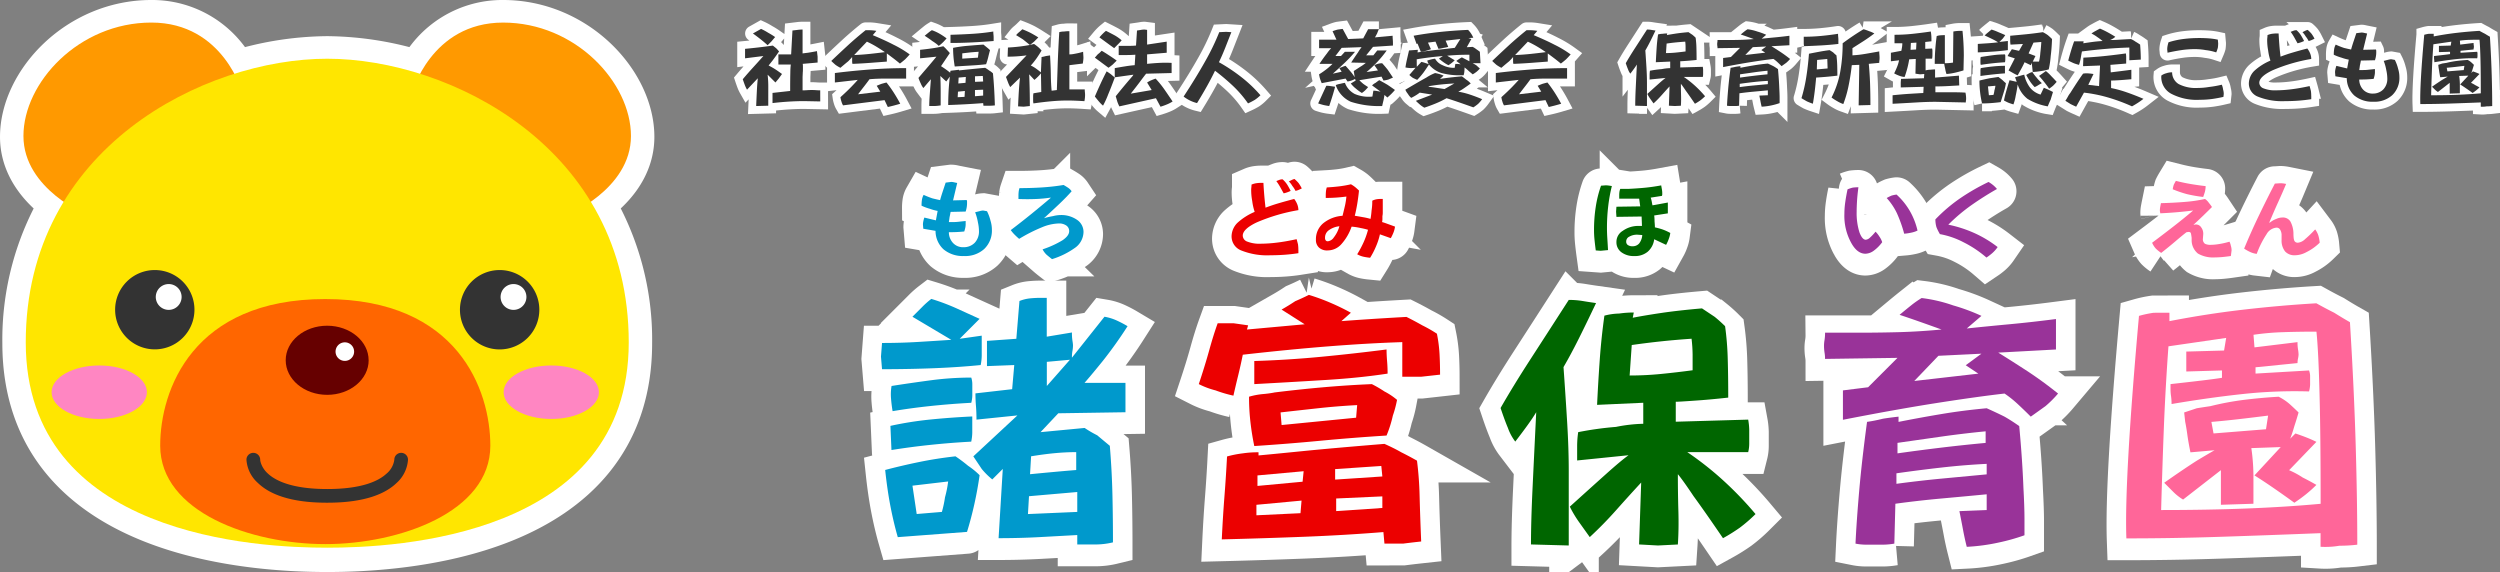 <svg xmlns="http://www.w3.org/2000/svg" width="320.028" height="73.223" viewBox="0 0 320.028 73.223">
  <rect x="0" y="0" width="320.028" height="73.223" fill="#808080" stroke="none"/>
  <g id="ロゴ_社名" data-name="ロゴ+社名" transform="translate(16668.175 17501.537)">
    <g id="グループ_157808" data-name="グループ 157808" transform="translate(-16665.174 -17498.537)">
      <path id="合体_9" data-name="合体 9" d="M.3,40.937a34.093,34.093,0,0,1,4.849-18C2.8,21.3,0,18.5,0,14.522,0,7.674,7.1,0,16.374,0A11.726,11.726,0,0,1,27,6.553,40.1,40.1,0,0,1,38.885,4.628,40.109,40.109,0,0,1,50.77,6.553,11.732,11.732,0,0,1,61.4,0c9.266,0,16.366,7.674,16.366,14.522,0,3.98-2.8,6.775-5.14,8.417a34.072,34.072,0,0,1,4.853,18c0,24.911-29.828,26.286-38.6,26.286S.3,65.848.3,40.937Z" transform="translate(0 0)" fill="#fff" stroke="#fff" stroke-width="6"/>
    </g>
    <g id="グループ_179713" data-name="グループ 179713" transform="translate(-16665.174 -17498.648)">
      <g id="グループ_157809" data-name="グループ 157809" transform="translate(0 0)">
        <path id="パス_240643" data-name="パス 240643" d="M110.842,27.117s8.266-3.341,8.266-10.18-7.1-14.521-16.366-14.521-11.7,9.092-11.7,9.092Z" transform="translate(-41.339 -2.415)" fill="#f90"/>
        <path id="パス_240644" data-name="パス 240644" d="M8.266,27.117S0,23.776,0,16.936,7.1,2.415,16.375,2.415s11.694,9.092,11.694,9.092Z" transform="translate(0 -2.415)" fill="#f90"/>
        <path id="パス_240645" data-name="パス 240645" d="M39.131,73.488C30.36,73.488.542,72.113.542,47.2S23.469,10.893,39.131,10.893s38.6,11.39,38.6,36.309S47.9,73.488,39.131,73.488" transform="translate(-0.246 -6.265)" fill="#ffe600"/>
        <path id="パス_240646" data-name="パス 240646" d="M112.517,65.526a5.081,5.081,0,1,1-5.081-5.081,5.08,5.08,0,0,1,5.081,5.081" transform="translate(-46.477 -28.765)" fill="#333"/>
        <path id="パス_240647" data-name="パス 240647" d="M115.192,65.382a1.653,1.653,0,1,1-1.653-1.653,1.652,1.652,0,0,1,1.653,1.653" transform="translate(-50.805 -30.256)" fill="#fff"/>
        <path id="パス_240648" data-name="パス 240648" d="M31.654,65.526a5.077,5.077,0,1,1-5.073-5.081,5.073,5.073,0,0,1,5.073,5.081" transform="translate(-9.763 -28.765)" fill="#333"/>
        <path id="パス_240649" data-name="パス 240649" d="M34.338,65.382a1.653,1.653,0,1,1-1.653-1.653,1.652,1.652,0,0,1,1.653,1.653" transform="translate(-14.091 -30.256)" fill="#fff"/>
        <path id="パス_240650" data-name="パス 240650" d="M124.8,86.242c0,1.9-2.732,3.428-6.1,3.428s-6.1-1.531-6.1-3.428,2.732-3.42,6.1-3.42,6.1,1.531,6.1,3.42" transform="translate(-51.131 -38.926)" fill="#ff86c2"/>
        <path id="パス_240651" data-name="パス 240651" d="M6.6,86.242c0,1.9,2.732,3.428,6.1,3.428s6.1-1.531,6.1-3.428-2.732-3.42-6.1-3.42-6.1,1.531-6.1,3.42" transform="translate(-2.996 -38.926)" fill="#ff86c2"/>
        <path id="パス_240652" data-name="パス 240652" d="M53.193,98.618c-9.467,0-21.126-4.09-21.126-12.6,0-7.091,4.124-18.768,21.126-18.768S74.328,78.928,74.328,86.019c0,8.509-11.659,12.6-21.135,12.6" transform="translate(-14.561 -31.856)" fill="#f60"/>
        <path id="パス_240653" data-name="パス 240653" d="M72.12,77.918c0,2.445-2.375,4.429-5.307,4.429S61.5,80.363,61.5,77.918s2.376-4.42,5.308-4.42,5.307,1.984,5.307,4.42" transform="translate(-27.928 -34.692)" fill="#600"/>
        <path id="パス_240654" data-name="パス 240654" d="M75.563,78.587A1.188,1.188,0,1,1,74.371,77.4a1.189,1.189,0,0,1,1.192,1.184" transform="translate(-33.233 -36.466)" fill="#fff"/>
        <path id="パス_240655" data-name="パス 240655" d="M62.629,109.691c-4.829.009-7.449-1.157-8.858-2.515a4.36,4.36,0,0,1-1.479-2.993c0-.052.009-.1.009-.139a.881.881,0,0,1,1.75.139v.017l.008.087a2.034,2.034,0,0,0,.1.383,3.145,3.145,0,0,0,.827,1.244c.966.931,3.081,2.027,7.649,2.027,4.429,0,6.552-1.026,7.552-1.94a2.825,2.825,0,0,0,1.035-1.818.936.936,0,0,1,.069-.356.917.917,0,0,1,.409-.426.881.881,0,0,1,1.183.391.934.934,0,0,1,.087.426,4.416,4.416,0,0,1-1.47,2.958c-1.418,1.357-4.028,2.515-8.858,2.515Z" transform="translate(-23.744 -48.228)" fill="#333"/>
      </g>
      <g id="グループ_179712" data-name="グループ 179712" transform="translate(92.082 0.769)">
        <g id="グループ_179711" data-name="グループ 179711" transform="translate(17.692 19.261)">
          <path id="パス_240679" data-name="パス 240679" d="M178.749,73.737l2.821-.4v2.553a6.3,6.3,0,0,1-.134,1.209q-2.689.271-5.844.4t-6.785.134l-.134-1.612.134-1.747q2.418,0,4.635-.134t4.232-.269L172.7,70.915l1.276-1.276a10.737,10.737,0,0,1,1.142-1.007,27.412,27.412,0,0,1,3.224,1.209q1.476.674,2.956,1.344Zm.941,24.72-8.867.672q-.539-1.883-.941-3.963t-.672-4.635q2.015-.536,4.3-1.008t4.7-.739a19.245,19.245,0,0,1,1.612,1.209A9.849,9.849,0,0,1,181.3,91.2q-.271,1.883-.672,3.695t-.94,3.56m-9.673-10.479-.134-3.09a44.443,44.443,0,0,1,5.038-.806q2.62-.267,5.441-.4v2.083a6.049,6.049,0,0,1-.134,1.142q-2.553.136-5.1.4t-5.105.671m10.21-9.27a2.778,2.778,0,0,1,.134.873v1.411a4,4,0,0,1-.134.941q-2.553.135-5.1.4t-4.971.672q-.135-.807-.2-1.613a6.416,6.416,0,0,1,.067-1.612q2.551-.4,5.105-.739a39.269,39.269,0,0,1,5.1-.336m-6.986,17.465,3.225-.269a14.291,14.291,0,0,0,.4-1.881,13.435,13.435,0,0,0,.4-2.015l-4.568.537Zm15.853-10.479,5.643-.537a14.9,14.9,0,0,0,1.612.941q.807.674,1.613,1.344.268,3.224.336,6.314t.067,6.046a9.428,9.428,0,0,1-2.284.269H193.8V98.86l-4.9.269q-2.487.132-5.172.134l.537-8.867-1.344,1.344A9.333,9.333,0,0,1,181.57,90.4q-.538-.807-1.075-1.612l5.643-5.24-5.239.537c0-.626-.023-1.209-.067-1.746s-.067-1.075-.067-1.612l4.7-.537.269-3.09-3.493.135V74.005L186,73.737l.4-4.836a4.98,4.98,0,0,1,1.344-.336c.448-.044.895-.068,1.344-.068h.806v4.971l3.224-.537a6.683,6.683,0,0,0,.067,1.074,4.25,4.25,0,0,1,.067.538,3.807,3.807,0,0,1-.067.739,4.536,4.536,0,0,0-.067.873l4.165-5.24a6.292,6.292,0,0,1,1.545.47,14.54,14.54,0,0,1,1.411.739,53.671,53.671,0,0,1-3.157,4.433q-1.411,1.747-2.351,2.821h5.24v3.762l-8.6.134Zm-1.478,8.2-.134,2.284L193.8,95.9V93.352Zm.269-5.1-.135,2.284q1.342-.132,2.821-.269t3.09-.269V88.246c-.9,0-1.814.046-2.754.134s-1.948.225-3.023.4m4.971-12.36-2.956.269v3.09Z" transform="translate(-168.673 -52.995)" fill="none" stroke="#fff" stroke-linecap="round" stroke-width="5"/>
          <path id="パス_240680" data-name="パス 240680" d="M442.313,44.855q-1.075.134-2.127.224t-2.082.134a.755.755,0,0,0-.022-.179.713.713,0,0,1-.022-.179,2.619,2.619,0,0,1,.045-.47q.044-.246.09-.47,1.612-.044,3.023-.157a18.907,18.907,0,0,0,2.62-.381,1.935,1.935,0,0,1,.492.493,6.287,6.287,0,0,1,.4.537q-.582.582-1.187,1.164t-1.187,1.119l.269-.045a.783.783,0,0,1,.717.359,1.338,1.338,0,0,1,.269.9l-.045.582a.7.7,0,0,0,.269.627,1.569,1.569,0,0,0,.761.134,6.534,6.534,0,0,0,.985-.09,9.887,9.887,0,0,0,1.388-.313,1.885,1.885,0,0,1,.179.537,1.825,1.825,0,0,1,.09.583l-.09.716q-.627.09-1.12.134-.537.045-.9.045a3.911,3.911,0,0,1-2.195-.492,2.213,2.213,0,0,1-.806-1.612v-.4c-.03-.239-.06-.426-.09-.56s-.134-.2-.314-.2l-.269.045q-.627.494-1.411,1.164t-1.814,1.478a4.652,4.652,0,0,1-.716-.582,2.879,2.879,0,0,1-.448-.717q1.433-1.074,2.754-2.1t2.486-2.016m1.612-3.135a2.947,2.947,0,0,1-.09.716q-.09.314-.224.672a18.317,18.317,0,0,1-2.06-.358,14.549,14.549,0,0,1-1.836-.627,3.269,3.269,0,0,1,.134-.582q.134-.269.269-.492,1.075.269,2.038.425t1.769.246" transform="translate(-274.347 -40.533)" fill="none" stroke="#fff" stroke-linecap="round" stroke-width="5"/>
          <path id="パス_240681" data-name="パス 240681" d="M462.588,41.668l.671-.045a2.929,2.929,0,0,1,.359.022q.179.023.4.067-.448,1.075-1.008,2.307t-1.142,2.619l.045.045a2.816,2.816,0,0,1,.851-.493,1.885,1.885,0,0,1,.762-.179,1.127,1.127,0,0,1,1.03.492,3.352,3.352,0,0,1,.4,1.567,4.847,4.847,0,0,0,.022.493,1.68,1.68,0,0,0,.067.358.469.469,0,0,0,.157.224.523.523,0,0,0,.336.09,1.556,1.556,0,0,0,.9-.448,15.273,15.273,0,0,0,1.3-1.254,2.679,2.679,0,0,1,.4.762,4.78,4.78,0,0,1,.179.94,6.65,6.65,0,0,1-1.7,1.209,3.155,3.155,0,0,1-1.478.4,1.607,1.607,0,0,1-1.254-.492,2.24,2.24,0,0,1-.448-1.478v-.537a1.367,1.367,0,0,0-.18-.762.526.526,0,0,0-.448-.269,1.616,1.616,0,0,0-1.3.851,11.907,11.907,0,0,0-1.254,2.507,2.7,2.7,0,0,1-.806-.224,5.407,5.407,0,0,1-.806-.448q.851-2.059,1.836-4.12t2.1-4.21" transform="translate(-284.144 -40.793)" fill="none" stroke="#fff" stroke-linecap="round" stroke-width="5"/>
          <path id="パス_240682" data-name="パス 240682" d="M182.219,43.668l1.746-.045a.451.451,0,0,1,.045.2v.2a3.314,3.314,0,0,1-.045.538,3.578,3.578,0,0,1-.134.537l-1.925.045q-.091.494-.134.672c-.03.239-.061.448-.09.627h.582a5.755,5.755,0,0,0,.717-.045q.4-.044.851-.09v.448a2.1,2.1,0,0,1-.045.4,4.171,4.171,0,0,1-.134.493q-.448.045-.851.067t-.761.022h-.358a2.019,2.019,0,0,0,.537,1.388,1.731,1.731,0,0,0,1.343.537A1.948,1.948,0,0,0,185,49.086a2.093,2.093,0,0,0,.537-1.478,5.418,5.418,0,0,0-.134-1.12,6.662,6.662,0,0,0-.358-1.3l.627-.157a1.845,1.845,0,0,1,.4-.067l.492.09a5.507,5.507,0,0,1,.448,1.209,3.958,3.958,0,0,1,.179,1.164,3.25,3.25,0,0,1-.985,2.463,3.614,3.614,0,0,1-2.6.9,3.833,3.833,0,0,1-2.6-.851,3.209,3.209,0,0,1-1.03-2.373l-1.567-.269-.045-.538a2.065,2.065,0,0,1,.045-.4,4.007,4.007,0,0,1,.134-.492l1.478.358.224-1.209a5.983,5.983,0,0,1-.985-.269,6.878,6.878,0,0,1-1.075-.4,5.082,5.082,0,0,1,.045-.716,1.78,1.78,0,0,1,.224-.671,10.815,10.815,0,0,0,1.12.448q.537.134.985.224.134-.492.313-1.03l.4-1.209.717-.09a1.665,1.665,0,0,1,.336.045c.134.031.276.061.425.09Z" transform="translate(-172.992 -40.643)" fill="none" stroke="#fff" stroke-linecap="round" stroke-width="5"/>
          <path id="パス_240683" data-name="パス 240683" d="M200.091,43.824v-.448c0-.119.007-.261.022-.426a2.267,2.267,0,0,1,.112-.515q1.478,0,2.888-.09a27.1,27.1,0,0,0,2.754-.313q.313.179.582.358a1.6,1.6,0,0,1,.448.448q-.672.762-1.567,1.612t-1.971,1.836a10.786,10.786,0,0,1,1.164-.269,3.926,3.926,0,0,1,.941-.135,3.53,3.53,0,0,1,2.149.627,1.873,1.873,0,0,1,.806,1.523,2.544,2.544,0,0,1-.985,1.97,10.215,10.215,0,0,1-3.045,1.523c-.269-.209-.508-.4-.717-.582a2.562,2.562,0,0,1-.492-.671,12.475,12.475,0,0,0,2.553-1.164q.85-.581.851-1.164a.853.853,0,0,0-.359-.717,1.609,1.609,0,0,0-.985-.269,6.054,6.054,0,0,0-2.15.493,20.616,20.616,0,0,0-2.911,1.478q-.314-.269-.582-.538a4.592,4.592,0,0,1-.493-.582q1.3-.984,2.575-2.016t2.53-2.1v-.045a16.736,16.736,0,0,1-1.881.179q-1.031.045-2.239,0" transform="translate(-182.492 -40.98)" fill="none" stroke="#fff" stroke-linecap="round" stroke-width="5"/>
          <path id="パス_240684" data-name="パス 240684" d="M252.02,49.73v.4q-.851.134-1.746.2t-1.836.067a8.913,8.913,0,0,1-3.762-.627,1.923,1.923,0,0,1-1.209-1.836,2.485,2.485,0,0,1,.717-1.657,7.631,7.631,0,0,1,2.239-1.433,7.163,7.163,0,0,1-.313-1.388,7.76,7.76,0,0,1-.134-1.433,2.5,2.5,0,0,1,.022-.313,2.916,2.916,0,0,0,.022-.359,2.5,2.5,0,0,1,.627-.179,4.553,4.553,0,0,1,.627-.045h.269q.044.852.112,1.634t.157,1.545q.807-.313,1.725-.582t1.948-.537a2.9,2.9,0,0,1,.4.716,2.035,2.035,0,0,1,.134.717,23.17,23.17,0,0,0-5.329,1.567q-1.792.851-1.792,1.7a.836.836,0,0,0,.582.762,4.207,4.207,0,0,0,1.7.269,17.642,17.642,0,0,0,2.037-.134q1.142-.134,2.575-.448.089.314.179.672a5.171,5.171,0,0,1,.045.716m-2.015-9.046a3.262,3.262,0,0,1,.582.671q.224.359.448.806a4.068,4.068,0,0,1-.426.179,3.035,3.035,0,0,1-.47.134l-.448-.806a6.785,6.785,0,0,0-.493-.762q.224-.089.4-.157a1.136,1.136,0,0,1,.4-.067m1.523-.045a4.616,4.616,0,0,1,.537.537,5.166,5.166,0,0,1,.4.672c-.12.06-.247.12-.381.179a1.98,1.98,0,0,1-.425.134,3.255,3.255,0,0,0-.4-.627,2.774,2.774,0,0,0-.448-.582l.358-.179a1.76,1.76,0,0,1,.358-.134" transform="translate(-198.586 -40.346)" fill="none" stroke="#fff" stroke-linecap="round" stroke-width="5"/>
          <path id="パス_240685" data-name="パス 240685" d="M272.821,48.766l-1.388-.492a8.336,8.336,0,0,1-.493,1.523,9.938,9.938,0,0,1-.761,1.478,7.3,7.3,0,0,1-.851-.134,3,3,0,0,1-.806-.314,13.227,13.227,0,0,0,.806-1.5,10.186,10.186,0,0,0,.582-1.634,8.942,8.942,0,0,0-.941-.224,7.9,7.9,0,0,0-1.164-.179,6.5,6.5,0,0,1-1.344,2.284,2.356,2.356,0,0,1-1.7.761,1.526,1.526,0,0,1-1.12-.358,1.305,1.305,0,0,1-.4-1.03,2.646,2.646,0,0,1,.9-2.06,4.369,4.369,0,0,1,2.507-.985q.178-.716.313-1.3a9.279,9.279,0,0,0,.18-1.164q-.672.091-1.321.134t-1.321.045V43.3c0-.149.007-.313.022-.492a2.272,2.272,0,0,1,.112-.537q.806-.044,1.567-.135a13.4,13.4,0,0,0,1.523-.269,4.365,4.365,0,0,1,.537.358c.18.15.343.3.493.448q-.091.9-.224,1.7t-.314,1.523q.538.09,1.03.179a8.241,8.241,0,0,1,.985.224,10.629,10.629,0,0,0,.134-1.074,7.743,7.743,0,0,0,.09-1.254,1.934,1.934,0,0,1,.515-.179,2.911,2.911,0,0,1,.515-.045h.313v1.769a2.2,2.2,0,0,1-.045.425v.381a1.583,1.583,0,0,1-.045.381q.313.09.671.224l.985.358a3.151,3.151,0,0,1-.179.717,5.7,5.7,0,0,1-.358.761m-6.583-1.523a2.82,2.82,0,0,0-1.388.537,1.148,1.148,0,0,0-.448.941.522.522,0,0,0,.09.336.322.322,0,0,0,.269.112,1.076,1.076,0,0,0,.762-.492,4.031,4.031,0,0,0,.716-1.433" transform="translate(-207.562 -40.904)" fill="none" stroke="#fff" stroke-linecap="round" stroke-width="5"/>
          <path id="パス_240686" data-name="パス 240686" d="M321.93,42.161l.583-.045a2.934,2.934,0,0,1,.358.022c.119.015.269.038.448.067a20.429,20.429,0,0,0-.47,2.6,23.889,23.889,0,0,0-.157,2.777q0,.628.045,1.321t.09,1.5l-.941.09-.627-.045c-.061-.448-.112-.888-.157-1.321a12.392,12.392,0,0,1-.067-1.276,19.328,19.328,0,0,1,.224-3,14.716,14.716,0,0,1,.671-2.686m8.554,3.538-1.746.269a6.233,6.233,0,0,1,.045.762q.044.493.045.761a8.565,8.565,0,0,1,.985.269,7.234,7.234,0,0,1,.985.448,3.148,3.148,0,0,1-.179.716,4.782,4.782,0,0,1-.358.806l-1.523-.717a2.5,2.5,0,0,1-.851,1.613,2.528,2.528,0,0,1-1.7.537,2.606,2.606,0,0,1-1.657-.492,1.571,1.571,0,0,1-.627-1.3,1.648,1.648,0,0,1,.806-1.433,3.408,3.408,0,0,1,2.15-.627h.313l-.045-1.209-3.224.045-.045-.671.045-.627,3.045-.045-.134-.985h-2.553v-.448a3.385,3.385,0,0,1,.022-.381,1.619,1.619,0,0,1,.112-.425h1.03q.94-.044,1.97-.134t2.239-.313c.029.179.06.351.09.515a2.72,2.72,0,0,1,.045.47v.179a.4.4,0,0,1-.045.179l-1.433.224a3.831,3.831,0,0,1,.134.515q.044.246.089.47.269-.043.761-.134t1.209-.224Zm-3.269,2.777-.582-.045a2,2,0,0,0-1.12.269.668.668,0,0,0-.358.582.522.522,0,0,0,.179.448.978.978,0,0,0,.627.179,1.073,1.073,0,0,0,.851-.358,1.988,1.988,0,0,0,.4-1.075" transform="translate(-229.757 -41.016)" fill="none" stroke="#fff" stroke-linecap="round" stroke-width="5"/>
          <path id="パス_240687" data-name="パス 240687" d="M374.119,42.564q-.134,1.031-.18,1.792-.045.806-.045,1.344a8.152,8.152,0,0,0,.359,2.642q.358.941.806.941a.906.906,0,0,0,.538-.269,6.269,6.269,0,0,0,.716-.762,3.546,3.546,0,0,1,.492.627,2.692,2.692,0,0,1,.359.716,4.968,4.968,0,0,1-1.12,1.12,1.862,1.862,0,0,1-1.03.358q-1.031,0-1.791-1.344a7.152,7.152,0,0,1-.9-3.761,10.594,10.594,0,0,1,.112-1.5q.111-.783.292-1.634a4.424,4.424,0,0,1,.671-.224,5.947,5.947,0,0,1,.717-.045M379,43.5a8.794,8.794,0,0,1,1.7,2.1,9.152,9.152,0,0,1,.985,2.508,3.18,3.18,0,0,1-.806.269,6.889,6.889,0,0,1-.9.135,17.046,17.046,0,0,0-.941-2.642,8.06,8.06,0,0,0-1.3-1.926,6.224,6.224,0,0,1,.627-.313A4.719,4.719,0,0,1,379,43.5" transform="translate(-248.998 -41.22)" fill="none" stroke="#fff" stroke-linecap="round" stroke-width="5"/>
          <path id="パス_240688" data-name="パス 240688" d="M401.537,42.23q-1.657.94-3.224,2.037a22.494,22.494,0,0,0-3,2.53,15.929,15.929,0,0,1,3.336,1.075,14.789,14.789,0,0,1,2.978,1.791,4.2,4.2,0,0,1-.671.762,7.486,7.486,0,0,1-.762.582,14.166,14.166,0,0,0-2.956-1.97,10.548,10.548,0,0,0-3-1.03,6.12,6.12,0,0,1-.448-.9,3.728,3.728,0,0,1-.135-.985,20.693,20.693,0,0,1,3.381-2.844,27.591,27.591,0,0,1,3.426-1.948,4.13,4.13,0,0,1,.583.4,3.885,3.885,0,0,1,.492.492" transform="translate(-258.683 -40.662)" fill="none" stroke="#fff" stroke-linecap="round" stroke-width="5"/>
          <path id="パス_240689" data-name="パス 240689" d="M241.933,72.24l7.389-.672-2.956-1.881q.938-.536,1.746-1.075.938-.4,1.747-.806a25.971,25.971,0,0,1,2.754,1.007,28.79,28.79,0,0,1,2.62,1.276l-1.209,1.075q1.745-.133,3.829-.269t4.5-.269q1.074.538,2.016,1.074a18.009,18.009,0,0,1,1.881,1.075,18.505,18.505,0,0,1,.336,2.62q.066,1.278.067,2.62-1.209.135-2.418.269h-2.418V73.853q-4.3.135-9.4.537T241.4,75.465q-.271,1.345-.6,2.687t-.6,2.553a16.886,16.886,0,0,1-2.284-.672,10.391,10.391,0,0,1-2.149-.806q.806-2.418,1.344-4.366t1.074-3.426h2.016q.938.135,1.881.269Zm17.6,27.407-.134-1.478q-4.972.4-10.143.6t-10.546.336q.132-2.822.336-5.441t.336-5.173a13.448,13.448,0,0,1,2.016-.4,12.711,12.711,0,0,1,2.015-.134v.4q1.476-.133,5.508-.537t10.613-.941q1.21.538,2.15,1.075,1.074.538,2.015,1.074a44.03,44.03,0,0,1,.336,4.568q.066,2.553.2,5.777-1.209.132-2.284.269ZM245.426,80.3q3.225-.4,6.315-.671t6.18-.4a15.251,15.251,0,0,1,1.612.94,8.451,8.451,0,0,1,1.612,1.075,13.886,13.886,0,0,1-.537,2.015,15.155,15.155,0,0,1-.806,2.553q-4.3.271-8.531.672t-8.4.671a33.444,33.444,0,0,1-.538-3.493,28.181,28.181,0,0,1-.134-2.821,9.284,9.284,0,0,1,1.746-.336,13.008,13.008,0,0,0,1.478-.2m-2.552-1.074V76.271q4.3-.133,8.531-.538t8.4-.94c0,.449.021.94.067,1.478s.067,1.074.067,1.612q-3.495.538-7.792.806t-9.27.538m.269,15.45V96.02l5.643-.269.134-1.612Zm5.911-2.956.134-1.343-5.911.538v1.344Zm-2.687-7.255,9.539-.94.134-1.612q-2.554.135-4.971.4t-4.836.537Zm12.763,5.24-5.911.4v1.344l6.045-.4Zm-5.777,5.777,5.911-.4V93.6l-5.911.269Z" transform="translate(-195.083 -52.683)" fill="none" stroke="#fff" stroke-linecap="round" stroke-width="5"/>
          <path id="パス_240690" data-name="パス 240690" d="M307.847,100.417l-4.836-.134q0-2.957.2-7.188t.47-9.74q-.4.674-1.074,1.612T301,87.117a6.31,6.31,0,0,1-.941-1.747q-.4-.938-.941-2.552,1.612-2.822,3.829-6.247t4.9-7.59a10.786,10.786,0,0,1,1.747.134q.806.136,1.746.269-1.21,2.554-2.217,4.568t-1.948,3.628q.268,3.763.47,7.12t.2,6.18v9.539Zm11.42,0-2.418-.134.269-7.927q-1.612,1.748-3.224,3.56t-3.359,3.426q-.674-.942-1.344-1.881a14.623,14.623,0,0,1-1.209-2.016q2.822-2.55,4.7-4.232t2.821-2.351l-6.583.671V87.654a12.339,12.339,0,0,1,.134-1.746,41.583,41.583,0,0,1,4.837-.672,19.8,19.8,0,0,1,3.493-.4V82.146l-5.911.269q.133-2.821.336-5.71t.6-5.71a7.944,7.944,0,0,1,1.881-.269,13.512,13.512,0,0,1,1.881-.134l-.134.672q1.341-.268,3.56-.6t5.306-.6q.807.538,1.612,1.074a16.966,16.966,0,0,1,1.344,1.209,37.584,37.584,0,0,1,.336,4.1q.066,2.217.067,5.038-2.419.27-4.433.4c-1.256.09-2.016.134-2.284.134v2.553l9.27-.269a8.375,8.375,0,0,1,.134,1.276v1.814a4.462,4.462,0,0,1-.134,1.075h-7.792a40.835,40.835,0,0,1,4.232,3.291,44.936,44.936,0,0,1,4.5,4.635,18.828,18.828,0,0,1-2.015,1.746,23.066,23.066,0,0,1-2.15,1.343q-2.286-3.357-3.761-5.373-1.345-2.015-2.016-2.821,0,2.418.067,4.7t-.067,4.3Zm-3.358-25.66-.269,3.9q2.015,0,4.031-.2t4.03-.471V75.966a19.146,19.146,0,0,0-.134-2.016q-2.015.136-3.9.336t-3.762.47" transform="translate(-219.803 -53.215)" fill="none" stroke="#fff" stroke-linecap="round" stroke-width="5"/>
          <path id="パス_240691" data-name="パス 240691" d="M373.191,79.965l3.762-3.762-9.27.134a4.947,4.947,0,0,0-.067-.806,5.605,5.605,0,0,1-.067-.941,4.049,4.049,0,0,1,.067-.671,5.837,5.837,0,0,0,.067-.941h4.836q2.147,0,4.635-.067t5.441-.336q-1.48-.536-2.821-1.008t-2.552-.873c.537-.447,1.028-.851,1.478-1.209a12.125,12.125,0,0,1,1.344-.941,19.106,19.106,0,0,1,4.03.941,25.148,25.148,0,0,1,3.628,1.343l-1.881,1.612q2.55-.268,5.441-.538t5.979-.671v3.9l-7.389.4q1.743,1.077,3.694,2.351t3.963,2.888a13.64,13.64,0,0,1-1.612,1.612l-1.881,1.344q-.941-.938-1.746-1.68a13.607,13.607,0,0,0-1.612-1.276q-3.495.4-8.665,1.209t-12.024,2.15V80.367Zm15.181,15.719V93.668q-2.821.27-5.777.537t-5.911.671l-.134,5.105a8.846,8.846,0,0,1-1.411.134h-2.216a6.9,6.9,0,0,1-1.344-.134q.132-2.821.47-6.718t1.008-8.867a19.6,19.6,0,0,0,2.015-.4q.807-.133,2.016-.269V84.4q2.685-.536,5.508-1.008t5.777-.739q1.21.539,2.284,1.075.938.538,1.881,1.209.4,4.3.538,7.927.132,2.418.134,3.9v2.149a25.812,25.812,0,0,1-3.358.941,24.56,24.56,0,0,1-4.031.537q-.271-1.077-.471-2.149c-.134-.718-.292-1.522-.47-2.418Zm0-4.568V89.772q-2.821.135-5.777.47t-5.777.739v1.344q2.954-.4,5.844-.672t5.71-.537m-.134-4.031V85.607q-2.821.271-5.643.671l-5.642.806v1.344q2.821-.4,5.642-.739t5.643-.6m-.537-11.42-5.508.269-3.09,3.224,8.2-.94-1.612-1.075Z" transform="translate(-246.829 -53.018)" fill="none" stroke="#fff" stroke-linecap="round" stroke-width="5"/>
          <path id="パス_240692" data-name="パス 240692" d="M436.513,70.984v1.075q4.836-.938,9.539-1.478t9.27-.806q1.21.674,2.284,1.209,1.074.674,2.015,1.209.536,8.735.739,15.853t.2,12.629a18.67,18.67,0,0,1-2.284.134,10.592,10.592,0,0,1-2.418.134V99.2q-6.72.268-12.9.47t-11.957.2q-.135-3.759.269-10.882t1.344-17.6a14.316,14.316,0,0,1,1.881-.4ZM447.4,75.418l5.508-.671a5.6,5.6,0,0,0,.068.941,4.36,4.36,0,0,1,.067.671,2.923,2.923,0,0,1-.067.47,3.01,3.01,0,0,0-.068.6l-5.374.537v.806l6.852-.4a2.252,2.252,0,0,1,.134.672v1.142a3.82,3.82,0,0,1-.134.873,61.626,61.626,0,0,0-8.531.336q-4.368.473-9.069,1.276a7.247,7.247,0,0,0-.067-1.007,6.035,6.035,0,0,1-.067-.873V80.12q2.418-.268,4.1-.471t2.486-.336v-.941l-4.568.134V75.955l4.837-.134.268-1.613-7.388,1.075q-.4,5.51-.6,10.748t-.336,10.21q5.911,0,11.017-.2t9.4-.6q0-8.867-.135-13.837-.135-5.643-.4-8.2-2.15,0-4.232.067a32.489,32.489,0,0,0-3.828.336Zm-5.643,7.524a36.724,36.724,0,0,1,4.3-.806q2.147-.268,4.433-.4a6.513,6.513,0,0,1,1.411.94q.6.539,1.142,1.075-.27.942-.538,1.746-.27.942-.537,1.612l.671-.671c.538.181,1.029.359,1.478.537s.85.359,1.209.538l-3.493,3.627a11,11,0,0,1,1.747.941q.805.4,1.746.941a16.214,16.214,0,0,1-1.344,1.209c-.449.359-.94.718-1.478,1.075q-1.479-1.074-2.754-1.948T447.4,91.808l3.359-3.628-3.762.134a25.782,25.782,0,0,1,.269,3.628v3.493l-4.165.134V91.136L438.26,94.9a6.627,6.627,0,0,1-1.276-1.008c-.4-.4-.785-.783-1.142-1.142q2.282-1.612,4.164-2.821,1.342-.806,2.284-1.343l-3.089.269q-.272-1.341-.4-2.284t-.269-1.612l-.134-1.209q.807-.268,1.612-.537.807-.133,1.747-.269m.4,3.493,6.717-.537.269-1.747q-2.152.271-3.9.471t-3.359.336Z" transform="translate(-271.578 -53.576)" fill="none" stroke="#fff" stroke-linecap="round" stroke-width="5"/>
          <path id="パス_240656" data-name="パス 240656" d="M178.749,73.737l2.821-.4v2.553a6.3,6.3,0,0,1-.134,1.209q-2.689.271-5.844.4t-6.785.134l-.134-1.612.134-1.747q2.418,0,4.635-.134t4.232-.269L172.7,70.915l1.276-1.276a10.737,10.737,0,0,1,1.142-1.007,27.412,27.412,0,0,1,3.224,1.209q1.476.674,2.956,1.344Zm.941,24.72-8.867.672q-.539-1.883-.941-3.963t-.672-4.635q2.015-.536,4.3-1.008t4.7-.739a19.245,19.245,0,0,1,1.612,1.209A9.849,9.849,0,0,1,181.3,91.2q-.271,1.883-.672,3.695t-.94,3.56m-9.673-10.479-.134-3.09a44.443,44.443,0,0,1,5.038-.806q2.62-.267,5.441-.4v2.083a6.049,6.049,0,0,1-.134,1.142q-2.553.136-5.1.4t-5.105.671m10.21-9.27a2.778,2.778,0,0,1,.134.873v1.411a4,4,0,0,1-.134.941q-2.553.135-5.1.4t-4.971.672q-.135-.807-.2-1.613a6.416,6.416,0,0,1,.067-1.612q2.551-.4,5.105-.739a39.269,39.269,0,0,1,5.1-.336m-6.986,17.465,3.225-.269a14.291,14.291,0,0,0,.4-1.881,13.435,13.435,0,0,0,.4-2.015l-4.568.537Zm15.853-10.479,5.643-.537a14.9,14.9,0,0,0,1.612.941q.807.674,1.613,1.344.268,3.224.336,6.314t.067,6.046a9.428,9.428,0,0,1-2.284.269H193.8V98.86l-4.9.269q-2.487.132-5.172.134l.537-8.867-1.344,1.344A9.333,9.333,0,0,1,181.57,90.4q-.538-.807-1.075-1.612l5.643-5.24-5.239.537c0-.626-.023-1.209-.067-1.746s-.067-1.075-.067-1.612l4.7-.537.269-3.09-3.493.135V74.005L186,73.737l.4-4.836a4.98,4.98,0,0,1,1.344-.336c.448-.044.895-.068,1.344-.068h.806v4.971l3.224-.537a6.683,6.683,0,0,0,.067,1.074,4.25,4.25,0,0,1,.067.538,3.807,3.807,0,0,1-.067.739,4.536,4.536,0,0,0-.067.873l4.165-5.24a6.292,6.292,0,0,1,1.545.47,14.54,14.54,0,0,1,1.411.739,53.671,53.671,0,0,1-3.157,4.433q-1.411,1.747-2.351,2.821h5.24v3.762l-8.6.134Zm-1.478,8.2-.134,2.284L193.8,95.9V93.352Zm.269-5.1-.135,2.284q1.342-.132,2.821-.269t3.09-.269V88.246c-.9,0-1.814.046-2.754.134s-1.948.225-3.023.4m4.971-12.36-2.956.269v3.09Z" transform="translate(-168.673 -53.288)" fill="#09c"/>
          <path id="パス_240657" data-name="パス 240657" d="M442.313,44.855q-1.075.134-2.127.224t-2.082.134a.755.755,0,0,0-.022-.179.713.713,0,0,1-.022-.179,2.619,2.619,0,0,1,.045-.47q.044-.246.09-.47,1.612-.044,3.023-.157a18.907,18.907,0,0,0,2.62-.381,1.935,1.935,0,0,1,.492.493,6.287,6.287,0,0,1,.4.537q-.582.582-1.187,1.164t-1.187,1.119l.269-.045a.783.783,0,0,1,.717.359,1.338,1.338,0,0,1,.269.9l-.045.582a.7.7,0,0,0,.269.627,1.569,1.569,0,0,0,.761.134,6.534,6.534,0,0,0,.985-.09,9.887,9.887,0,0,0,1.388-.313,1.885,1.885,0,0,1,.179.537,1.825,1.825,0,0,1,.09.583l-.09.716q-.627.09-1.12.134-.537.045-.9.045a3.911,3.911,0,0,1-2.195-.492,2.213,2.213,0,0,1-.806-1.612v-.4c-.03-.239-.06-.426-.09-.56s-.134-.2-.314-.2l-.269.045q-.627.494-1.411,1.164t-1.814,1.478a4.652,4.652,0,0,1-.716-.582,2.879,2.879,0,0,1-.448-.717q1.433-1.074,2.754-2.1t2.486-2.016m1.612-3.135a2.947,2.947,0,0,1-.09.716q-.09.314-.224.672a18.317,18.317,0,0,1-2.06-.358,14.549,14.549,0,0,1-1.836-.627,3.269,3.269,0,0,1,.134-.582q.134-.269.269-.492,1.075.269,2.038.425t1.769.246" transform="translate(-274.347 -40.826)" fill="#f69"/>
          <path id="パス_240658" data-name="パス 240658" d="M462.588,41.668l.671-.045a2.929,2.929,0,0,1,.359.022q.179.023.4.067-.448,1.075-1.008,2.307t-1.142,2.619l.045.045a2.816,2.816,0,0,1,.851-.493,1.885,1.885,0,0,1,.762-.179,1.127,1.127,0,0,1,1.03.492,3.352,3.352,0,0,1,.4,1.567,4.847,4.847,0,0,0,.022.493,1.68,1.68,0,0,0,.067.358.469.469,0,0,0,.157.224.523.523,0,0,0,.336.09,1.556,1.556,0,0,0,.9-.448,15.273,15.273,0,0,0,1.3-1.254,2.679,2.679,0,0,1,.4.762,4.78,4.78,0,0,1,.179.94,6.65,6.65,0,0,1-1.7,1.209,3.155,3.155,0,0,1-1.478.4,1.607,1.607,0,0,1-1.254-.492,2.24,2.24,0,0,1-.448-1.478v-.537a1.367,1.367,0,0,0-.18-.762.526.526,0,0,0-.448-.269,1.616,1.616,0,0,0-1.3.851,11.907,11.907,0,0,0-1.254,2.507,2.7,2.7,0,0,1-.806-.224,5.407,5.407,0,0,1-.806-.448q.851-2.059,1.836-4.12t2.1-4.21" transform="translate(-284.144 -41.086)" fill="#f69"/>
          <path id="パス_240659" data-name="パス 240659" d="M182.219,43.668l1.746-.045a.451.451,0,0,1,.045.2v.2a3.314,3.314,0,0,1-.045.538,3.578,3.578,0,0,1-.134.537l-1.925.045q-.091.494-.134.672c-.03.239-.061.448-.09.627h.582a5.755,5.755,0,0,0,.717-.045q.4-.044.851-.09v.448a2.1,2.1,0,0,1-.045.4,4.171,4.171,0,0,1-.134.493q-.448.045-.851.067t-.761.022h-.358a2.019,2.019,0,0,0,.537,1.388,1.731,1.731,0,0,0,1.343.537A1.948,1.948,0,0,0,185,49.086a2.093,2.093,0,0,0,.537-1.478,5.418,5.418,0,0,0-.134-1.12,6.662,6.662,0,0,0-.358-1.3l.627-.157a1.845,1.845,0,0,1,.4-.067l.492.09a5.507,5.507,0,0,1,.448,1.209,3.958,3.958,0,0,1,.179,1.164,3.25,3.25,0,0,1-.985,2.463,3.614,3.614,0,0,1-2.6.9,3.833,3.833,0,0,1-2.6-.851,3.209,3.209,0,0,1-1.03-2.373l-1.567-.269-.045-.538a2.065,2.065,0,0,1,.045-.4,4.007,4.007,0,0,1,.134-.492l1.478.358.224-1.209a5.983,5.983,0,0,1-.985-.269,6.878,6.878,0,0,1-1.075-.4,5.082,5.082,0,0,1,.045-.716,1.78,1.78,0,0,1,.224-.671,10.815,10.815,0,0,0,1.12.448q.537.134.985.224.134-.492.313-1.03l.4-1.209.717-.09a1.665,1.665,0,0,1,.336.045c.134.031.276.061.425.09Z" transform="translate(-172.992 -40.935)" fill="#09c"/>
          <path id="パス_240660" data-name="パス 240660" d="M200.091,43.824v-.448c0-.119.007-.261.022-.426a2.267,2.267,0,0,1,.112-.515q1.478,0,2.888-.09a27.1,27.1,0,0,0,2.754-.313q.313.179.582.358a1.6,1.6,0,0,1,.448.448q-.672.762-1.567,1.612t-1.971,1.836a10.786,10.786,0,0,1,1.164-.269,3.926,3.926,0,0,1,.941-.135,3.53,3.53,0,0,1,2.149.627,1.873,1.873,0,0,1,.806,1.523,2.544,2.544,0,0,1-.985,1.97,10.215,10.215,0,0,1-3.045,1.523c-.269-.209-.508-.4-.717-.582a2.562,2.562,0,0,1-.492-.671,12.475,12.475,0,0,0,2.553-1.164q.85-.581.851-1.164a.853.853,0,0,0-.359-.717,1.609,1.609,0,0,0-.985-.269,6.054,6.054,0,0,0-2.15.493,20.616,20.616,0,0,0-2.911,1.478q-.314-.269-.582-.538a4.592,4.592,0,0,1-.493-.582q1.3-.984,2.575-2.016t2.53-2.1v-.045a16.736,16.736,0,0,1-1.881.179q-1.031.045-2.239,0" transform="translate(-182.492 -41.272)" fill="#09c"/>
          <path id="パス_240661" data-name="パス 240661" d="M252.02,49.73v.4q-.851.134-1.746.2t-1.836.067a8.913,8.913,0,0,1-3.762-.627,1.923,1.923,0,0,1-1.209-1.836,2.485,2.485,0,0,1,.717-1.657,7.631,7.631,0,0,1,2.239-1.433,7.163,7.163,0,0,1-.313-1.388,7.76,7.76,0,0,1-.134-1.433,2.5,2.5,0,0,1,.022-.313,2.916,2.916,0,0,0,.022-.359,2.5,2.5,0,0,1,.627-.179,4.553,4.553,0,0,1,.627-.045h.269q.044.852.112,1.634t.157,1.545q.807-.313,1.725-.582t1.948-.537a2.9,2.9,0,0,1,.4.716,2.035,2.035,0,0,1,.134.717,23.17,23.17,0,0,0-5.329,1.567q-1.792.851-1.792,1.7a.836.836,0,0,0,.582.762,4.207,4.207,0,0,0,1.7.269,17.642,17.642,0,0,0,2.037-.134q1.142-.134,2.575-.448.089.314.179.672a5.171,5.171,0,0,1,.045.716m-2.015-9.046a3.262,3.262,0,0,1,.582.671q.224.359.448.806a4.068,4.068,0,0,1-.426.179,3.035,3.035,0,0,1-.47.134l-.448-.806a6.785,6.785,0,0,0-.493-.762q.224-.089.4-.157a1.136,1.136,0,0,1,.4-.067m1.523-.045a4.616,4.616,0,0,1,.537.537,5.166,5.166,0,0,1,.4.672c-.12.06-.247.12-.381.179a1.98,1.98,0,0,1-.425.134,3.255,3.255,0,0,0-.4-.627,2.774,2.774,0,0,0-.448-.582l.358-.179a1.76,1.76,0,0,1,.358-.134" transform="translate(-198.586 -40.639)" fill="#ec0000"/>
          <path id="パス_240662" data-name="パス 240662" d="M272.821,48.766l-1.388-.492a8.336,8.336,0,0,1-.493,1.523,9.938,9.938,0,0,1-.761,1.478,7.3,7.3,0,0,1-.851-.134,3,3,0,0,1-.806-.314,13.227,13.227,0,0,0,.806-1.5,10.186,10.186,0,0,0,.582-1.634,8.942,8.942,0,0,0-.941-.224,7.9,7.9,0,0,0-1.164-.179,6.5,6.5,0,0,1-1.344,2.284,2.356,2.356,0,0,1-1.7.761,1.526,1.526,0,0,1-1.12-.358,1.305,1.305,0,0,1-.4-1.03,2.646,2.646,0,0,1,.9-2.06,4.369,4.369,0,0,1,2.507-.985q.178-.716.313-1.3a9.279,9.279,0,0,0,.18-1.164q-.672.091-1.321.134t-1.321.045V43.3c0-.149.007-.313.022-.492a2.272,2.272,0,0,1,.112-.537q.806-.044,1.567-.135a13.4,13.4,0,0,0,1.523-.269,4.365,4.365,0,0,1,.537.358c.18.15.343.3.493.448q-.091.9-.224,1.7t-.314,1.523q.538.09,1.03.179a8.241,8.241,0,0,1,.985.224,10.629,10.629,0,0,0,.134-1.074,7.743,7.743,0,0,0,.09-1.254,1.934,1.934,0,0,1,.515-.179,2.911,2.911,0,0,1,.515-.045h.313v1.769a2.2,2.2,0,0,1-.045.425v.381a1.583,1.583,0,0,1-.045.381q.313.09.671.224l.985.358a3.151,3.151,0,0,1-.179.717,5.7,5.7,0,0,1-.358.761m-6.583-1.523a2.82,2.82,0,0,0-1.388.537,1.148,1.148,0,0,0-.448.941.522.522,0,0,0,.09.336.322.322,0,0,0,.269.112,1.076,1.076,0,0,0,.762-.492,4.031,4.031,0,0,0,.716-1.433" transform="translate(-207.562 -41.197)" fill="#ec0000"/>
          <path id="パス_240663" data-name="パス 240663" d="M321.93,42.161l.583-.045a2.934,2.934,0,0,1,.358.022c.119.015.269.038.448.067a20.429,20.429,0,0,0-.47,2.6,23.889,23.889,0,0,0-.157,2.777q0,.628.045,1.321t.09,1.5l-.941.09-.627-.045c-.061-.448-.112-.888-.157-1.321a12.392,12.392,0,0,1-.067-1.276,19.328,19.328,0,0,1,.224-3,14.716,14.716,0,0,1,.671-2.686m8.554,3.538-1.746.269a6.233,6.233,0,0,1,.045.762q.044.493.045.761a8.565,8.565,0,0,1,.985.269,7.234,7.234,0,0,1,.985.448,3.148,3.148,0,0,1-.179.716,4.782,4.782,0,0,1-.358.806l-1.523-.717a2.5,2.5,0,0,1-.851,1.613,2.528,2.528,0,0,1-1.7.537,2.606,2.606,0,0,1-1.657-.492,1.571,1.571,0,0,1-.627-1.3,1.648,1.648,0,0,1,.806-1.433,3.408,3.408,0,0,1,2.15-.627h.313l-.045-1.209-3.224.045-.045-.671.045-.627,3.045-.045-.134-.985h-2.553v-.448a3.385,3.385,0,0,1,.022-.381,1.619,1.619,0,0,1,.112-.425h1.03q.94-.044,1.97-.134t2.239-.313c.029.179.06.351.09.515a2.72,2.72,0,0,1,.045.47v.179a.4.4,0,0,1-.045.179l-1.433.224a3.831,3.831,0,0,1,.134.515q.044.246.089.47.269-.043.761-.134t1.209-.224Zm-3.269,2.777-.582-.045a2,2,0,0,0-1.12.269.668.668,0,0,0-.358.582.522.522,0,0,0,.179.448.978.978,0,0,0,.627.179,1.073,1.073,0,0,0,.851-.358,1.988,1.988,0,0,0,.4-1.075" transform="translate(-229.757 -41.309)" fill="#060"/>
          <path id="パス_240664" data-name="パス 240664" d="M374.119,42.564q-.134,1.031-.18,1.792-.045.806-.045,1.344a8.152,8.152,0,0,0,.359,2.642q.358.941.806.941a.906.906,0,0,0,.538-.269,6.269,6.269,0,0,0,.716-.762,3.546,3.546,0,0,1,.492.627,2.692,2.692,0,0,1,.359.716,4.968,4.968,0,0,1-1.12,1.12,1.862,1.862,0,0,1-1.03.358q-1.031,0-1.791-1.344a7.152,7.152,0,0,1-.9-3.761,10.594,10.594,0,0,1,.112-1.5q.111-.783.292-1.634a4.424,4.424,0,0,1,.671-.224,5.947,5.947,0,0,1,.717-.045M379,43.5a8.794,8.794,0,0,1,1.7,2.1,9.152,9.152,0,0,1,.985,2.508,3.18,3.18,0,0,1-.806.269,6.889,6.889,0,0,1-.9.135,17.046,17.046,0,0,0-.941-2.642,8.06,8.06,0,0,0-1.3-1.926,6.224,6.224,0,0,1,.627-.313A4.719,4.719,0,0,1,379,43.5" transform="translate(-248.996 -41.513)" fill="#939"/>
          <path id="パス_240665" data-name="パス 240665" d="M401.537,42.23q-1.657.94-3.224,2.037a22.494,22.494,0,0,0-3,2.53,15.929,15.929,0,0,1,3.336,1.075,14.789,14.789,0,0,1,2.978,1.791,4.2,4.2,0,0,1-.671.762,7.486,7.486,0,0,1-.762.582,14.166,14.166,0,0,0-2.956-1.97,10.548,10.548,0,0,0-3-1.03,6.12,6.12,0,0,1-.448-.9,3.728,3.728,0,0,1-.135-.985,20.693,20.693,0,0,1,3.381-2.844,27.591,27.591,0,0,1,3.426-1.948,4.13,4.13,0,0,1,.583.4,3.885,3.885,0,0,1,.492.492" transform="translate(-258.681 -40.955)" fill="#939"/>
          <path id="パス_240666" data-name="パス 240666" d="M241.933,72.24l7.389-.672-2.956-1.881q.938-.536,1.746-1.075.938-.4,1.747-.806a25.971,25.971,0,0,1,2.754,1.007,28.79,28.79,0,0,1,2.62,1.276l-1.209,1.075q1.745-.133,3.829-.269t4.5-.269q1.074.538,2.016,1.074a18.009,18.009,0,0,1,1.881,1.075,18.505,18.505,0,0,1,.336,2.62q.066,1.278.067,2.62-1.209.135-2.418.269h-2.418V73.853q-4.3.135-9.4.537T241.4,75.465q-.271,1.345-.6,2.687t-.6,2.553a16.886,16.886,0,0,1-2.284-.672,10.391,10.391,0,0,1-2.149-.806q.806-2.418,1.344-4.366t1.074-3.426h2.016q.938.135,1.881.269Zm17.6,27.407-.134-1.478q-4.972.4-10.143.6t-10.546.336q.132-2.822.336-5.441t.336-5.173a13.448,13.448,0,0,1,2.016-.4,12.711,12.711,0,0,1,2.015-.134v.4q1.476-.133,5.508-.537t10.613-.941q1.21.538,2.15,1.075,1.074.538,2.015,1.074a44.03,44.03,0,0,1,.336,4.568q.066,2.553.2,5.777-1.209.132-2.284.269ZM245.426,80.3q3.225-.4,6.315-.671t6.18-.4a15.251,15.251,0,0,1,1.612.94,8.451,8.451,0,0,1,1.612,1.075,13.886,13.886,0,0,1-.537,2.015,15.155,15.155,0,0,1-.806,2.553q-4.3.271-8.531.672t-8.4.671a33.444,33.444,0,0,1-.538-3.493,28.181,28.181,0,0,1-.134-2.821,9.284,9.284,0,0,1,1.746-.336,13.008,13.008,0,0,0,1.478-.2m-2.552-1.074V76.271q4.3-.133,8.531-.538t8.4-.94c0,.449.021.94.067,1.478s.067,1.074.067,1.612q-3.495.538-7.792.806t-9.27.538m.269,15.45V96.02l5.643-.269.134-1.612Zm5.911-2.956.134-1.343-5.911.538v1.344Zm-2.687-7.255,9.539-.94.134-1.612q-2.554.135-4.971.4t-4.836.537Zm12.763,5.24-5.911.4v1.344l6.045-.4Zm-5.777,5.777,5.911-.4V93.6l-5.911.269Z" transform="translate(-195.083 -52.976)" fill="#ec0000"/>
          <path id="パス_240667" data-name="パス 240667" d="M307.847,100.417l-4.836-.134q0-2.957.2-7.188t.47-9.74q-.4.674-1.074,1.612T301,87.117a6.31,6.31,0,0,1-.941-1.747q-.4-.938-.941-2.552,1.612-2.822,3.829-6.247t4.9-7.59a10.786,10.786,0,0,1,1.747.134q.806.136,1.746.269-1.21,2.554-2.217,4.568t-1.948,3.628q.268,3.763.47,7.12t.2,6.18v9.539Zm11.42,0-2.418-.134.269-7.927q-1.612,1.748-3.224,3.56t-3.359,3.426q-.674-.942-1.344-1.881a14.623,14.623,0,0,1-1.209-2.016q2.822-2.55,4.7-4.232t2.821-2.351l-6.583.671V87.654a12.339,12.339,0,0,1,.134-1.746,41.583,41.583,0,0,1,4.837-.672,19.8,19.8,0,0,1,3.493-.4V82.146l-5.911.269q.133-2.821.336-5.71t.6-5.71a7.944,7.944,0,0,1,1.881-.269,13.512,13.512,0,0,1,1.881-.134l-.134.672q1.341-.268,3.56-.6t5.306-.6q.807.538,1.612,1.074a16.966,16.966,0,0,1,1.344,1.209,37.584,37.584,0,0,1,.336,4.1q.066,2.217.067,5.038-2.419.27-4.433.4c-1.256.09-2.016.134-2.284.134v2.553l9.27-.269a8.375,8.375,0,0,1,.134,1.276v1.814a4.462,4.462,0,0,1-.134,1.075h-7.792a40.835,40.835,0,0,1,4.232,3.291,44.936,44.936,0,0,1,4.5,4.635,18.828,18.828,0,0,1-2.015,1.746,23.066,23.066,0,0,1-2.15,1.343q-2.286-3.357-3.761-5.373-1.345-2.015-2.016-2.821,0,2.418.067,4.7t-.067,4.3Zm-3.358-25.66-.269,3.9q2.015,0,4.031-.2t4.03-.471V75.966a19.146,19.146,0,0,0-.134-2.016q-2.015.136-3.9.336t-3.762.47" transform="translate(-219.803 -53.507)" fill="#060"/>
          <path id="パス_240668" data-name="パス 240668" d="M373.191,79.965l3.762-3.762-9.27.134a4.947,4.947,0,0,0-.067-.806,5.605,5.605,0,0,1-.067-.941,4.049,4.049,0,0,1,.067-.671,5.837,5.837,0,0,0,.067-.941h4.836q2.147,0,4.635-.067t5.441-.336q-1.48-.536-2.821-1.008t-2.552-.873c.537-.447,1.028-.851,1.478-1.209a12.125,12.125,0,0,1,1.344-.941,19.106,19.106,0,0,1,4.03.941,25.148,25.148,0,0,1,3.628,1.343l-1.881,1.612q2.55-.268,5.441-.538t5.979-.671v3.9l-7.389.4q1.743,1.077,3.694,2.351t3.963,2.888a13.64,13.64,0,0,1-1.612,1.612l-1.881,1.344q-.941-.938-1.746-1.68a13.607,13.607,0,0,0-1.612-1.276q-3.495.4-8.665,1.209t-12.024,2.15V80.367Zm15.181,15.719V93.668q-2.821.27-5.777.537t-5.911.671l-.134,5.105a8.846,8.846,0,0,1-1.411.134h-2.216a6.9,6.9,0,0,1-1.344-.134q.132-2.821.47-6.718t1.008-8.867a19.6,19.6,0,0,0,2.015-.4q.807-.133,2.016-.269V84.4q2.685-.536,5.508-1.008t5.777-.739q1.21.539,2.284,1.075.938.538,1.881,1.209.4,4.3.538,7.927.132,2.418.134,3.9v2.149a25.812,25.812,0,0,1-3.358.941,24.56,24.56,0,0,1-4.031.537q-.271-1.077-.471-2.149c-.134-.718-.292-1.522-.47-2.418Zm0-4.568V89.772q-2.821.135-5.777.47t-5.777.739v1.344q2.954-.4,5.844-.672t5.71-.537m-.134-4.031V85.607q-2.821.271-5.643.671l-5.642.806v1.344q2.821-.4,5.642-.739t5.643-.6m-.537-11.42-5.508.269-3.09,3.224,8.2-.94-1.612-1.075Z" transform="translate(-246.829 -53.311)" fill="#939"/>
          <path id="パス_240669" data-name="パス 240669" d="M436.513,70.984v1.075q4.836-.938,9.539-1.478t9.27-.806q1.21.674,2.284,1.209,1.074.674,2.015,1.209.536,8.735.739,15.853t.2,12.629a18.67,18.67,0,0,1-2.284.134,10.592,10.592,0,0,1-2.418.134V99.2q-6.72.268-12.9.47t-11.957.2q-.135-3.759.269-10.882t1.344-17.6a14.316,14.316,0,0,1,1.881-.4ZM447.4,75.418l5.508-.671a5.6,5.6,0,0,0,.068.941,4.36,4.36,0,0,1,.067.671,2.923,2.923,0,0,1-.067.47,3.01,3.01,0,0,0-.068.6l-5.374.537v.806l6.852-.4a2.252,2.252,0,0,1,.134.672v1.142a3.82,3.82,0,0,1-.134.873,61.626,61.626,0,0,0-8.531.336q-4.368.473-9.069,1.276a7.247,7.247,0,0,0-.067-1.007,6.035,6.035,0,0,1-.067-.873V80.12q2.418-.268,4.1-.471t2.486-.336v-.941l-4.568.134V75.955l4.837-.134.268-1.613-7.388,1.075q-.4,5.51-.6,10.748t-.336,10.21q5.911,0,11.017-.2t9.4-.6q0-8.867-.135-13.837-.135-5.643-.4-8.2-2.15,0-4.232.067a32.489,32.489,0,0,0-3.828.336Zm-5.643,7.524a36.724,36.724,0,0,1,4.3-.806q2.147-.268,4.433-.4a6.513,6.513,0,0,1,1.411.94q.6.539,1.142,1.075-.27.942-.538,1.746-.27.942-.537,1.612l.671-.671c.538.181,1.029.359,1.478.537s.85.359,1.209.538l-3.493,3.627a11,11,0,0,1,1.747.941q.805.4,1.746.941a16.214,16.214,0,0,1-1.344,1.209c-.449.359-.94.718-1.478,1.075q-1.479-1.074-2.754-1.948T447.4,91.808l3.359-3.628-3.762.134a25.782,25.782,0,0,1,.269,3.628v3.493l-4.165.134V91.136L438.26,94.9a6.627,6.627,0,0,1-1.276-1.008c-.4-.4-.785-.783-1.142-1.142q2.282-1.612,4.164-2.821,1.342-.806,2.284-1.343l-3.089.269q-.272-1.341-.4-2.284t-.269-1.612l-.134-1.209q.807-.268,1.612-.537.807-.133,1.747-.269m.4,3.493,6.717-.537.269-1.747q-2.152.271-3.9.471t-3.359.336Z" transform="translate(-271.576 -53.869)" fill="#f69"/>
        </g>
        <g id="グループ_179710" data-name="グループ 179710" transform="translate(0 0)">
          <g id="グループ_179709" data-name="グループ 179709">
            <path id="パス_244447" data-name="パス 244447" d="M3.263,9.925l-1.548.042Q1.757,9,1.8,8.105t.125-1.694L.544,7.875a4.261,4.261,0,0,1-.293-.627Q.125,6.913,0,6.536q.669-.795,1.339-1.527t1.3-1.443L.293,3.859V2.646q.878-.083,1.778-.188t1.778-.23l.419.335a5.2,5.2,0,0,1,.376.418q-.461.67-.837,1.171l-.5.627q.418.21.879.5.377.251.837.586L4.6,6.453l-.419.5-1-1a12.811,12.811,0,0,1,.084,1.631ZM1.3.679,2.343.094a7.618,7.618,0,0,1,.921.5,9.436,9.436,0,0,1,.878.544q-.251.293-.46.544l-.5.5q-.461-.418-.941-.795T1.3.679m8.618,8.7-2.05-.042Q6.9,9.339,5.9,9.4t-2.092.188v-1.3l2.259-.251q0-1.506.021-2.343A8.624,8.624,0,0,1,6.15,4.654H4.56v-1.3H6.192L6.359.3,7.028.219A4.474,4.474,0,0,1,7.656.177V3.232c.195-.028.418-.056.669-.084q.544-.083,1.172-.209.041.377.083.711V4.4L7.656,4.57c.027,0,.042.14.042.418s-.014.7-.042,1.255V7.959c.195,0,.39-.006.585-.021s.4-.021.627-.021q.251,0,.523.021c.181.014.356.021.523.021Z" transform="translate(0 -0.052)" fill="none" stroke="#fff" stroke-linecap="round" stroke-width="2"/>
            <path id="パス_244448" data-name="パス 244448" d="M29.78.469h.5q.167,0,.4.021c.153.014.314.035.481.062L30.7,1.1q1.59.669,2.636,1.213a13.8,13.8,0,0,1,2.092,1.255q-.293.335-.585.627-.335.293-.669.544-.5-.418-.921-.732L32.5,3.439V4.485l-2.2.167q-1.109.084-2.2.125a1.216,1.216,0,0,1-.042-.293V3.9a6.978,6.978,0,0,1-.5.544q-.461.376-1,.837a4.518,4.518,0,0,1-.627-.377q-.293-.251-.544-.5.962-.92,2.05-1.924T29.78.469m1.883,7.865-.46-.753q.292-.125.627-.251c.195-.056.4-.111.627-.167A14.949,14.949,0,0,1,33.4,8.48q.44.69.816,1.4-.419.126-.816.23t-.774.188l-.419-.879-5.313.669a2.09,2.09,0,0,1-.209-.5,3.05,3.05,0,0,1-.126-.544q.879-.795,1.423-1.36t.795-.858l-2.929.335V5.949q2.343-.293,4.623-.46t4.5-.167V6.661H32.373q-1.171,0-2.092.083-.335.461-.711.942t-.753.983Zm-1.715-6.4L28.316,3.649q1-.042,1.987-.146t1.945-.23Q31.7,2.9,31.14,2.561t-1.192-.627" transform="translate(-14.058 -0.259)" fill="none" stroke="#fff" stroke-linecap="round" stroke-width="2"/>
            <path id="パス_244449" data-name="パス 244449" d="M54.5,5.657l1.088-.125v.083q.753-.083,1.59-.167t1.757-.167a4.044,4.044,0,0,1,.5.335,2.411,2.411,0,0,1,.5.377q.083.837.146,1.862t.1,2.238a6.265,6.265,0,0,1-.753.042h-.711L58.683,9.8q-1.088.084-2.217.146t-2.259.1c0-.475.014-1.011.041-1.611s.084-1.276.167-2.029l-.46.627L53.2,6.326q.041,1,.042,1.945v1.82q-.251.041-.481.062t-.439.021H51.78q0-.586.063-1.443t.146-1.987l-.962,1.129a2.674,2.674,0,0,1-.335-.586,6.908,6.908,0,0,1-.293-.711q.418-.5,1-1.171t1.3-1.548l-2.092.209V2.979q.795-.084,1.527-.188t1.443-.272a3.647,3.647,0,0,1,.461.46,5.2,5.2,0,0,1,.376.418L53.286,5.071q.335.21.627.419t.544.419ZM54,1.515q-.21.251-.46.5a4.309,4.309,0,0,1-.544.46,3.41,3.41,0,0,0-.4-.335c-.154-.111-.3-.209-.439-.293-.14-.111-.293-.223-.46-.335l-.5-.335q.251-.209.46-.377a3.775,3.775,0,0,1,.46-.335,5.669,5.669,0,0,1,1,.46A8.085,8.085,0,0,1,54,1.515m.5.585V1.055q1.464-.042,2.824-.126T59.98.636a3.526,3.526,0,0,0,.021.4,3.256,3.256,0,0,1,.021.356v.46q-1.59.125-2.97.188T54.5,2.1m.335.627a17.359,17.359,0,0,1,1.987-.272q1.192-.1,1.9-.146.251.21.46.377a4.769,4.769,0,0,1,.377.335q-.126.461-.23.9a8.315,8.315,0,0,1-.272.9q-.628.084-1.632.146t-2.384.146q-.126-.794-.167-1.339c-.028-.362-.042-.711-.042-1.046m.627,5.606-.041.711L56.3,9l.042-.753Zm.084-1.8-.042.753.921-.083.041-.753Zm.46-2.427,2.008-.125L58.1,3.23q-.712.042-1.234.1l-.858.1Zm2.677,2.929-.042-.711-1,.042v.711Zm0,1.8V8.083l-1.046.042V8.92Z" transform="translate(-27.909 -0.259)" fill="none" stroke="#fff" stroke-linecap="round" stroke-width="2"/>
            <path id="パス_244450" data-name="パス 244450" d="M75.715,3.7l.042-1.171q.794-.042,1.485-.125T78.56,2.2q-.461-.377-.879-.711-.461-.292-.878-.544a2.382,2.382,0,0,1,.376-.377c.167-.139.307-.265.419-.376q.543.21,1.046.46.544.293,1,.585l-.544.544a5.775,5.775,0,0,1-.544.418l.544-.125a5.925,5.925,0,0,1,.5.376,3.646,3.646,0,0,1,.46.461q-.293.5-.627.983a9.365,9.365,0,0,1-.753.941,3.69,3.69,0,0,1,.711.419q.293.21.586.46l.083-1.966a4.922,4.922,0,0,0,.544-.125q.251-.042.544-.084.083,1.422.1,2.531t.1,1.988l.669-.084q.041-1.171.1-3.012T82.326.564a2.268,2.268,0,0,1,.627-.083,4.337,4.337,0,0,1,.669-.042v2.97a3.256,3.256,0,0,0,.711-.084,8.017,8.017,0,0,0,1.046-.251l.042.711a3.247,3.247,0,0,1-.021.356q-.021.189-.063.44l-1.715.209v3.1h1.966a3.138,3.138,0,0,0,.021.355,3.275,3.275,0,0,1,.021.356c0,.112-.007.237-.021.377s-.035.279-.063.419q-.627-.042-1.171-.063c-.363-.015-.7-.021-1-.021q-1,0-2.092.1t-2.259.272a1.37,1.37,0,0,1-.042-.335V8.764a1.925,1.925,0,0,1,.042-.376l1-.167-.041-2.385a5,5,0,0,1-.377.418c-.14.14-.293.279-.461.419l-.669-.711q.041,1,.063,2.029t.021,2.029l-.795.083-.711-.042q.042-1.046.1-1.967t.147-1.715L76.05,7.593a4.242,4.242,0,0,1-.293-.628q-.126-.333-.251-.669l2.636-2.761q-.627.084-1.234.125T75.715,3.7" transform="translate(-41.812 -0.104)" fill="none" stroke="#fff" stroke-linecap="round" stroke-width="2"/>
            <path id="パス_244451" data-name="パス 244451" d="M102.744,5.176l-1.757-1.3a2.962,2.962,0,0,0,.209-.23,2.932,2.932,0,0,1,.209-.23,1.49,1.49,0,0,0,.23-.188l.23-.23q.376.21.878.544.461.293,1.046.711l-.5.5q-.251.21-.544.418m.8,1.255q-.5,1.339-.837,2.134a11.139,11.139,0,0,1-.669,1.464,4.294,4.294,0,0,1-.5-.5q-.251-.293-.544-.669.376-.879.753-1.694t.753-1.527q.209.126.5.335.209.168.544.461m-.084-3.765-1.883-1.381q.209-.251.419-.46a5.145,5.145,0,0,1,.418-.377q.669.335,1.13.586a5.479,5.479,0,0,1,.879.627q-.251.293-.461.5ZM107.681.323V2.206l2.51-.377V3.251l-2.51.209V4.674q.795-.084,1.569-.125a14.831,14.831,0,0,1,1.569,0v1.3l-3.263.084q-.21.251-.69.9t-1.276,1.652l2.677-.46-.585-.962a3.381,3.381,0,0,1,.544-.293c.195-.084.377-.153.544-.209a12.621,12.621,0,0,1,1.15,1.422q.522.753,1.025,1.506a4.293,4.293,0,0,1-.627.335,8.461,8.461,0,0,1-.92.335l-.586-1.088-4.686,1.046a6.138,6.138,0,0,1-.251-.585c-.056-.2-.126-.432-.209-.711q1-1.255,2.05-2.468a1.118,1.118,0,0,0,.209-.293l-2.384.335V5.218q.711-.126,1.36-.23t1.192-.146l.084-1.339q-.586.042-1.108.042h-1.025V2.373h1.15q.565,0,1.067-.042l.126-1.925q.292-.041.523-.083a2.468,2.468,0,0,1,.439-.042Z" transform="translate(-55.922 -0.157)" fill="none" stroke="#fff" stroke-linecap="round" stroke-width="2"/>
            <path id="パス_244452" data-name="パス 244452" d="M131.907.938l.669.042L131.823,2.9q-.377.963-.837,1.924a22.517,22.517,0,0,1,2.971,1.987A17.168,17.168,0,0,1,136.3,9.054a4.679,4.679,0,0,1-.711.586,8.786,8.786,0,0,1-.879.46,14.521,14.521,0,0,0-1.945-2.259,28.1,28.1,0,0,0-2.28-1.924q-.418.878-1,1.924t-1.3,2.217a4.445,4.445,0,0,1-.92-.335,4.725,4.725,0,0,1-.8-.5q1.59-2.426,2.74-4.476A30.318,30.318,0,0,0,131.028.98Z" transform="translate(-70.032 -0.52)" fill="none" stroke="#fff" stroke-linecap="round" stroke-width="2"/>
            <path id="パス_244453" data-name="パス 244453" d="M165.056,9.632,166.1,7.373a3.9,3.9,0,0,1,.544.042l.585.083q-.167.628-.356,1.234t-.4,1.234q-.335-.042-.711-.126c-.224-.056-.46-.125-.711-.209M168.9,1.391l1.925-.084.627-1.171h1.38a3.8,3.8,0,0,0-.209.5q-.126.251-.293.544l2.259-.209c0,.167.007.328.021.481s.021.314.021.481v.293l-2.552.167-.879,1.088h.921l.5-.627h1.213A14.609,14.609,0,0,1,172.649,4.3a15.849,15.849,0,0,1-1.4,1.318l1.464-.209-.46-.669a2.446,2.446,0,0,1,.5-.188,2.058,2.058,0,0,1,.5-.063q.377.419.711.837l.669,1-.586.251a4.086,4.086,0,0,1-.627.125l-.251-.5-2.845.46q.21.21.5.46.292.21.627.419a4.617,4.617,0,0,1-.335.377,3.028,3.028,0,0,1-.46.377,5.173,5.173,0,0,1-.753-.544,3.786,3.786,0,0,1-.669-.669l.627-.377-.083-.209a2.32,2.32,0,0,1-.461.209,3.177,3.177,0,0,1-.5.125l-.251-.376-3.054.585c-.083-.2-.154-.377-.209-.544a4.261,4.261,0,0,1-.126-.585,10.625,10.625,0,0,0,1.171-.837q.335-.293.544-.5h-1.673q.5-.753.962-1.339a5.067,5.067,0,0,1,.544-.669h-1.548V1.474H167.4L166.9.387a6.184,6.184,0,0,1,.669-.209q.293-.042.627-.083Zm-.837,1.129-.795,1.046h.711l.5-.544h1.3a16.578,16.578,0,0,1-1.36,1.443q-.732.691-1.485,1.36l1.129-.251-.293-.461.418-.167a3.063,3.063,0,0,1,.377-.125q.418.461.711.816a4.86,4.86,0,0,1,.46.649l-.125-.8q.46-.292.837-.544a5.269,5.269,0,0,0,.711-.5L169.282,4.4q.46-.711.878-1.3a5.382,5.382,0,0,1,.461-.669Zm5.857,6.359-.377-.335c-.028.224-.07.46-.125.711q-.084.334-.167.711a11.692,11.692,0,0,1-4.016-.544,3.585,3.585,0,0,1-1.925-2.134,2.33,2.33,0,0,1,.586-.167A4.493,4.493,0,0,1,168.486,7a2.647,2.647,0,0,0,1.255,1.423A4.492,4.492,0,0,0,172,8.754L172.126,8a2.48,2.48,0,0,1,.439.042q.23.042.481.084l-1.088-.8a1.772,1.772,0,0,1,.46-.335q.209-.167.46-.335.544.293,1.046.586.5.335.962.669-.209.251-.46.5t-.5.46" transform="translate(-91.401 -0.052)" fill="none" stroke="#fff" stroke-linecap="round" stroke-width="2"/>
            <path id="パス_244454" data-name="パス 244454" d="M198.143,1.421l.376.125-.585,1.046.753-.042a2.644,2.644,0,0,1,.46.293q.251.168.46.335l.084,1.465h-1a4.716,4.716,0,0,1,.5.293,4.9,4.9,0,0,0,.418.377,2.932,2.932,0,0,1-.418.418,3.916,3.916,0,0,1-.5.335l-.5-.418a4.376,4.376,0,0,0-.544-.46q0,.251-.021.5a2.157,2.157,0,0,1-.1.5h-.46a8.9,8.9,0,0,1-2.384-.293,3.394,3.394,0,0,1-1.59-1.088q-.376.586-.711,1.046a9.5,9.5,0,0,1-.795.92q-.293-.126-.544-.251a2.957,2.957,0,0,1-.46-.376l.795-.921-.544.042c-.083,0-.2-.007-.335-.021s-.279-.035-.418-.062q.084-.544.209-1.088l.251-1.088,1.13-.083-.042.335q1.338-.209,2.531-.335t2.238-.251l.711-1.129-1.883.209.335.795a4.247,4.247,0,0,1-.585.125,5.547,5.547,0,0,1-.669.126l-.377-.921-.962.125.376.837a4.057,4.057,0,0,1-.627.209,5.444,5.444,0,0,1-.669.125l-.418-1.046-.126.042-.376-1.046Q192.7.836,194.441.647T198.1.375a3.105,3.105,0,0,1,.377.46,3.419,3.419,0,0,1,.293.544ZM193.5,8.659l-1.59-.251a4.681,4.681,0,0,1-.481.335q-.272.168-.607.335a1.812,1.812,0,0,1-.418-.5,2.183,2.183,0,0,1-.335-.544q1.757-1.045,2.678-1.548a6.092,6.092,0,0,1,1.129-.586,5.033,5.033,0,0,1,.544.126,3.171,3.171,0,0,1,.544.209l-.46.419q.5-.084,1.192-.167t1.611-.167q.292.21.544.418a2.571,2.571,0,0,1,.586.5q-.461.335-.858.607a6.3,6.3,0,0,1-.732.439,9.892,9.892,0,0,1,1.506.377q.754.251,1.548.585a4.758,4.758,0,0,1-.5.586,5.224,5.224,0,0,1-.627.46q-1.171-.418-2.029-.711t-1.4-.46a12.609,12.609,0,0,1-1.38.669q-.712.293-1.464.544a3.809,3.809,0,0,1-.544-.377q-.293-.251-.544-.5ZM191.533,5.1l.586-.627a3.92,3.92,0,0,1,.46.125l.5.167a.512.512,0,0,1-.125-.209l-.084-.251q.251-.084.481-.146a4.322,4.322,0,0,1,.523-.1,1.907,1.907,0,0,0,.963.837,3.25,3.25,0,0,0,1.548.335l.084-.5h.251a.888.888,0,0,1,.209.021.862.862,0,0,0,.209.021l-.544-.419c.111-.083.23-.167.356-.251a3.324,3.324,0,0,1,.356-.209l.962.5V3.555q-1,0-1.715.042t-1.129.083l.962.586a4.285,4.285,0,0,1-.4.356,3.927,3.927,0,0,1-.4.272,4.534,4.534,0,0,1-.627-.376q-.293-.21-.586-.461l.5-.335q-.963.084-1.8.188t-1.548.23Zm3.556,2.845,1.255-.711q-.837.042-1.653.126t-1.527.209L193,7.655q.46.042.983.125t1.108.167" transform="translate(-105.252 -0.207)" fill="none" stroke="#fff" stroke-linecap="round" stroke-width="2"/>
            <path id="パス_244455" data-name="パス 244455" d="M219.38.469h.5q.167,0,.4.021c.153.014.314.035.481.062L220.3,1.1q1.59.669,2.636,1.213a13.8,13.8,0,0,1,2.092,1.255q-.293.335-.585.627-.335.293-.669.544-.5-.418-.921-.732l-.753-.565V4.485l-2.2.167q-1.109.084-2.2.125a1.217,1.217,0,0,1-.042-.293V3.9a6.985,6.985,0,0,1-.5.544q-.461.376-1,.837a4.519,4.519,0,0,1-.627-.377q-.293-.251-.544-.5.962-.92,2.05-1.924T219.38.469m1.883,7.865-.46-.753q.292-.125.627-.251c.195-.056.4-.111.627-.167A14.946,14.946,0,0,1,223,8.48q.44.69.816,1.4-.419.126-.816.23t-.774.188l-.419-.879-5.313.669a2.089,2.089,0,0,1-.209-.5,3.052,3.052,0,0,1-.126-.544q.879-.795,1.423-1.36t.795-.858l-2.929.335V5.949q2.343-.293,4.623-.46t4.5-.167V6.661h-2.594q-1.171,0-2.092.083-.335.461-.711.942t-.753.983Zm-1.715-6.4-1.631,1.715q1-.042,1.987-.146t1.945-.23q-.544-.376-1.108-.711t-1.192-.627" transform="translate(-119.05 -0.259)" fill="none" stroke="#fff" stroke-linecap="round" stroke-width="2"/>
            <path id="パス_244456" data-name="パス 244456" d="M256.013,10.071l-1.506-.042q0-.92.063-2.238t.146-3.033q-.126.21-.335.5t-.5.669a1.974,1.974,0,0,1-.293-.544c-.083-.195-.182-.46-.293-.795q.5-.879,1.192-1.945T256.013.281a3.392,3.392,0,0,1,.544.042q.251.042.544.084-.376.8-.69,1.423T255.8,2.959q.084,1.171.146,2.217t.063,1.925v2.97Zm3.556,0-.753-.042.084-2.468q-.5.544-1,1.108T256.85,9.736l-.418-.586a4.549,4.549,0,0,1-.377-.627q.878-.794,1.464-1.318t.879-.732l-2.05.209V6.1a3.83,3.83,0,0,1,.042-.544,12.923,12.923,0,0,1,1.506-.209,6.186,6.186,0,0,1,1.088-.125V4.381l-1.841.083q.042-.878.1-1.778t.188-1.778a2.461,2.461,0,0,1,.586-.084,4.235,4.235,0,0,1,.585-.042l-.041.209q.418-.083,1.108-.188t1.652-.188l.5.335a5.2,5.2,0,0,1,.419.377,11.738,11.738,0,0,1,.1,1.276q.02.69.021,1.569-.753.084-1.381.125c-.391.029-.627.042-.711.042v.795l2.886-.083a2.6,2.6,0,0,1,.042.4v.565a1.386,1.386,0,0,1-.042.335h-2.426a12.731,12.731,0,0,1,1.318,1.025,13.991,13.991,0,0,1,1.4,1.443,5.941,5.941,0,0,1-.628.544,7.019,7.019,0,0,1-.669.419q-.712-1.046-1.171-1.673-.418-.628-.627-.879,0,.753.021,1.464t-.021,1.339ZM258.524,2.08l-.083,1.213q.627,0,1.255-.063t1.255-.146V2.457a6.03,6.03,0,0,0-.042-.627q-.628.042-1.213.1t-1.171.146" transform="translate(-140.262 -0.157)" fill="none" stroke="#fff" stroke-linecap="round" stroke-width="2"/>
            <path id="パス_244457" data-name="パス 244457" d="M281.282,3.743l1.171-1.171-2.887.042a1.537,1.537,0,0,0-.021-.251,1.761,1.761,0,0,1-.021-.293,1.281,1.281,0,0,1,.021-.209,1.809,1.809,0,0,0,.021-.293h1.506q.669,0,1.444-.021t1.694-.1q-.461-.167-.878-.314t-.795-.272c.167-.139.32-.265.46-.376a3.759,3.759,0,0,1,.418-.293,5.925,5.925,0,0,1,1.255.293A7.841,7.841,0,0,1,285.8.9l-.585.5q.794-.084,1.694-.167t1.862-.209V2.237l-2.3.125q.544.335,1.15.732t1.234.9a4.252,4.252,0,0,1-.5.5l-.586.419q-.293-.293-.543-.523a4.2,4.2,0,0,0-.5-.4q-1.088.125-2.7.376t-3.744.669V3.869Zm4.728,4.895V8.011q-.879.084-1.8.167t-1.84.209l-.042,1.59a2.79,2.79,0,0,1-.44.042h-.69a2.174,2.174,0,0,1-.418-.042q.041-.879.146-2.092t.314-2.761A6.073,6.073,0,0,0,281.868,5q.251-.041.628-.083v.209q.836-.167,1.715-.314t1.8-.23q.376.167.711.335.292.167.585.377.126,1.339.167,2.468.042.753.042,1.213v.669a8.106,8.106,0,0,1-1.046.293,7.673,7.673,0,0,1-1.255.167q-.084-.335-.147-.669c-.042-.224-.091-.474-.146-.753Zm0-1.423V6.8q-.879.042-1.8.146t-1.8.23v.418q.92-.125,1.82-.209t1.778-.167m-.042-1.255V5.5q-.878.084-1.757.209l-1.757.251v.418q.879-.125,1.757-.23t1.757-.188M285.8,2.4l-1.715.083-.962,1,2.552-.293-.5-.335Z" transform="translate(-154.788 -0.104)" fill="none" stroke="#fff" stroke-linecap="round" stroke-width="2"/>
            <path id="パス_244458" data-name="パス 244458" d="M303.694,9.014a19.317,19.317,0,0,0,.606-2.636q.23-1.422.356-3.054.627-.125,1.3-.251t1.339-.209q.21.126.461.293a4.835,4.835,0,0,0,.418.377q.084.712.1,1.36t.021,1.234q-.669.084-1.36.146t-1.36.1q-.084.963-.188,1.8t-.23,1.548c-.251-.083-.5-.182-.753-.293-.251-.14-.488-.278-.711-.419M308.38.773a3.965,3.965,0,0,0,.021.418c.014.14.021.251.021.335V2.07q-1.088.126-2.176.188t-2.217.1a1.918,1.918,0,0,1-.042-.376V1.15q1.088,0,2.175-.1T308.38.773m-2.719,4.56,1.381-.125L307,3.994l-1.3.126Zm5.355,4.6.083-5.188-.962.042A27.394,27.394,0,0,1,309.7,7.55a14.654,14.654,0,0,1-.648,2.217,4.218,4.218,0,0,1-.795-.377,6.221,6.221,0,0,1-.711-.46,11.74,11.74,0,0,0,1.108-3.263,20.445,20.445,0,0,0,.314-3.681q.669-.5,1.36-.963t1.318-.837a6.791,6.791,0,0,1,.711.251,3.731,3.731,0,0,1,.669.293q-.712.544-1.423,1t-1.38.879v.92a14.038,14.038,0,0,0,1.652-.188q.857-.146,1.778-.314a4.086,4.086,0,0,0,.021.419q.021.21.021.418a2.235,2.235,0,0,1-.021.314,2.177,2.177,0,0,0-.021.314l-1.339.126q.126,1.339.167,2.636t.042,2.636Z" transform="translate(-168.171 -0.104)" fill="none" stroke="#fff" stroke-linecap="round" stroke-width="2"/>
            <path id="パス_244459" data-name="パス 244459" d="M333.755,2.079v.879l.879-.042a1.33,1.33,0,0,1,.042.314v.565a2.7,2.7,0,0,1-.042.419H333.8V5.718a2.119,2.119,0,0,1,.585-.083,5.93,5.93,0,0,1,.627-.042V6.639l3.054-.251.042,1.255q-.712.042-1.485.083t-1.569.042v.753h2.573q.606,0,1.276.042c.028.14.049.272.063.4a3.628,3.628,0,0,1,.021.4,1.329,1.329,0,0,1-.021.209,1.486,1.486,0,0,0-.021.251l-3.849-.083q-1.129,0-2.51.083t-3.012.167V8.9q1.213-.126,2.217-.188t1.715-.1l.041-.795-2.928.083V7.35a4.613,4.613,0,0,1,.041-.544l2.929-.084.042-.544-.544.042-.586-.083.042-1.883L331.7,4.3q-.084.544-.23,1.109t-.356,1.15a2.409,2.409,0,0,1-.711-.167,4.241,4.241,0,0,1-.627-.293q.209-.418.376-.837a4.8,4.8,0,0,0,.251-.837l-1.046.125V3.459l1.339-.251q.042-.209.084-.46a3.126,3.126,0,0,0,.041-.5h-1V1.158a21.917,21.917,0,0,0,2.343-.125q1.171-.125,2.3-.293a4.331,4.331,0,0,1,.063.46q.021.251.021.5v.293Zm-1.129.083-.711.042-.042.879.711-.042Zm3.64-.962V4.8c.167,0,.341-.007.523-.021s.356-.035.523-.063L337.353.74a4.294,4.294,0,0,1,.439-.063c.153-.014.314-.021.481-.021h.251q.084.837.126,1.632t.042,1.548l-.042,1.883q-.544.167-1.088.293a7.224,7.224,0,0,1-1.087.167,3.8,3.8,0,0,1-.167-.669,5.9,5.9,0,0,1-.125-.627h-1.213q0-.837.062-1.736t.188-1.82a1.653,1.653,0,0,1,.481-.1q.272-.021.565-.021" transform="translate(-182.385 -0.364)" fill="none" stroke="#fff" stroke-linecap="round" stroke-width="2"/>
            <path id="パス_244460" data-name="パス 244460" d="M357.042,1.871l1.088-.125V2.917q-.963.125-1.925.188t-1.924.1V2.122l1.276-.083q.648-.042,1.318-.125a6.565,6.565,0,0,0-.669-.377c-.279-.139-.627-.307-1.046-.5a5.074,5.074,0,0,1,.419-.377c.167-.139.32-.265.46-.377a7.122,7.122,0,0,1,.879.335q.417.168.878.377-.168.251-.335.46l-.419.419m-.125,4.476q.292.21.544.419a4.906,4.906,0,0,0,.418.377,7.045,7.045,0,0,1-.292,1.213q-.169.544-.377,1.213-.67.084-1.255.125t-1.129.042a12.2,12.2,0,0,1-.251-1.443,12.871,12.871,0,0,1-.084-1.486q.5-.125,1.3-.293.585-.083,1.13-.167m.837-2.886a.475.475,0,0,1,.041.209v.481a1.324,1.324,0,0,1-.041.314q-.753.042-1.528.126t-1.569.209a1.19,1.19,0,0,1-.042-.293V4.088a1.193,1.193,0,0,1,.042-.293q.794-.126,1.569-.23a11.487,11.487,0,0,1,1.528-.1m0,1.464v.962q-.629.042-1.423.125t-1.715.209V5.511a1.2,1.2,0,0,1,.042-.293q.752-.126,1.527-.209a14.7,14.7,0,0,1,1.569-.083m-2.175,2.636L355.7,8.69l.586-.042a3.138,3.138,0,0,0,.126-.585,3.147,3.147,0,0,0,.125-.585Zm3.681-.586-.21-.585c.167-.056.362-.111.586-.167.167-.056.362-.111.585-.167a4.254,4.254,0,0,0,.753,1.673,2.744,2.744,0,0,0,1.339.879l.418-.879.586.251.585.293q-.168.544-.292.962-.21.46-.377.879a7.327,7.327,0,0,1-2.594-.963,3.738,3.738,0,0,1-1.255-1.84q-.125.878-.251,1.422a5.946,5.946,0,0,1-.293,1.129c-.2-.056-.405-.125-.628-.209a5.681,5.681,0,0,1-.585-.293q.125-.627.314-1.276t.4-1.318Zm1.924-2.426-.125.293-.794-.377q-.169.377-.4.8t-.481.879a5.6,5.6,0,0,1-.585-.293l-.586-.335.8-1.548-.92-.293a3.555,3.555,0,0,1,.271-.46q.146-.209.272-.418l.92.209.5-.879-1.59.084a3.245,3.245,0,0,1-.042-.544V1.076q.961-.084,2.008-.188t2.176-.272a4.812,4.812,0,0,1,.627.377c.2.167.377.335.544.5q-.043,1.214-.167,2.175a12.131,12.131,0,0,1-.251,1.715,7.158,7.158,0,0,1-.963.209,9.676,9.676,0,0,1-1.087.125Zm.084,1.171a5.08,5.08,0,0,0,.5.669,5.832,5.832,0,0,0,.711.753,5.286,5.286,0,0,0-.481.272,2.67,2.67,0,0,1-.44.23,5.235,5.235,0,0,1-.585-.711q-.251-.377-.5-.837c.139-.084.272-.16.4-.23a1.388,1.388,0,0,1,.4-.146m.042-1.339h.8a6.563,6.563,0,0,0,.167-1.129q.082-.628.125-1.381l-1,.083-.627,1.381.878.335Zm.8,1.841.878-.627a5.377,5.377,0,0,1,.711.669q.334.335.669.711-.21.252-.46.5a5.741,5.741,0,0,1-.5.376q-.293-.418-.606-.816t-.69-.816" transform="translate(-196.184 -0.157)" fill="none" stroke="#fff" stroke-linecap="round" stroke-width="2"/>
            <path id="パス_244461" data-name="パス 244461" d="M385.161,4.644l.042.962,1.339-.167q.669-.083,1.3-.167V6.484q-.921.084-1.569.125c-.433.028-.774.042-1.025.042v.962a14.581,14.581,0,0,1,1.925.523q1.045.356,2.217.858-.376.293-.732.523c-.238.153-.481.3-.732.439a23.666,23.666,0,0,0-3.117-1.15,18.278,18.278,0,0,0-3.033-.606l-1,1.8q-.377-.167-.711-.335l-.669-.419c.111-.167.216-.341.314-.523a3.145,3.145,0,0,1,.314-.481q.5-.795.9-1.4t.732-1.067a1.256,1.256,0,0,1,.293-.042h.251c.084,0,.195.007.335.021s.293.035.461.063l-.67,1.381,1.381.167.125-2.636-2.175.084.041-1.088q1.548-.083,2.908-.23t2.531-.314a2.794,2.794,0,0,1,.042.439v.858Zm-3.43-3.012-.042.251q.544-.083,1.15-.167t1.318-.125a7.015,7.015,0,0,0-.669-.5,4.98,4.98,0,0,0-.753-.46,4.108,4.108,0,0,1,.544-.335c.195-.111.376-.209.544-.293a11.049,11.049,0,0,1,1,.481q.5.272.963.565a1.651,1.651,0,0,1-.293.23,2.389,2.389,0,0,1-.377.188q.5,0,1.15-.042t1.527-.083a3.166,3.166,0,0,1,.585.335q.292.167.586.376.041.5.063,1t.021.92l-1.464.083V2.426q-1.423.042-2.929.167t-3.138.335c-.056.251-.1.516-.146.795a5.582,5.582,0,0,1-.23.921,6.092,6.092,0,0,1-.67-.209q-.376-.167-.711-.335.167-.627.356-1.255t.4-1.213h1.213Z" transform="translate(-210.087)" fill="none" stroke="#fff" stroke-linecap="round" stroke-width="2"/>
            <path id="パス_244462" data-name="パス 244462" d="M414.916,9.873l-.042.377q-.712.167-1.464.272a11.333,11.333,0,0,1-1.548.1,7.038,7.038,0,0,1-3.724-.8,2.421,2.421,0,0,1-1.213-2.3,1.843,1.843,0,0,1,.628-.293,2.361,2.361,0,0,1,.753-.125,1.756,1.756,0,0,0,.837,1.506,4.767,4.767,0,0,0,2.426.5,9.421,9.421,0,0,0,1.464-.126,13.42,13.42,0,0,0,1.632-.293,2.345,2.345,0,0,1,.167.627,2.008,2.008,0,0,1,.083.544M407.72,4.6l-.042-.418a2.437,2.437,0,0,1,.042-.44,3.42,3.42,0,0,1,.125-.481,10.778,10.778,0,0,1,1.9-.419,16.4,16.4,0,0,1,2.071-.125q.585,0,1.171.042a8.48,8.48,0,0,1,1.171.167l.042.46a4.226,4.226,0,0,1-.042.586,4.951,4.951,0,0,1-.209.585,6.76,6.76,0,0,0-1.339-.293,7.739,7.739,0,0,0-1.423-.125,11.716,11.716,0,0,0-1.694.125q-.858.126-1.778.335" transform="translate(-225.333 -1.507)" fill="none" stroke="#fff" stroke-linecap="round" stroke-width="2"/>
            <path id="パス_244463" data-name="パス 244463" d="M440.027,8.868v.377q-.795.125-1.632.188t-1.715.062a8.331,8.331,0,0,1-3.514-.585,1.8,1.8,0,0,1-1.129-1.715,2.323,2.323,0,0,1,.669-1.548A7.116,7.116,0,0,1,434.8,4.308a6.711,6.711,0,0,1-.293-1.3,7.258,7.258,0,0,1-.125-1.339,2.336,2.336,0,0,1,.021-.293,2.72,2.72,0,0,0,.021-.335,2.309,2.309,0,0,1,.586-.167,4.168,4.168,0,0,1,.586-.042h.251q.041.8.1,1.527t.146,1.443q.753-.292,1.61-.544t1.82-.5a2.722,2.722,0,0,1,.377.669,1.9,1.9,0,0,1,.125.669,21.63,21.63,0,0,0-4.978,1.464q-1.673.8-1.673,1.59a.781.781,0,0,0,.544.711,3.929,3.929,0,0,0,1.59.251,16.438,16.438,0,0,0,1.9-.126q1.067-.125,2.405-.418.084.293.167.627a4.817,4.817,0,0,1,.042.669M438.145.417a3.039,3.039,0,0,1,.544.627c.14.224.278.474.419.753a3.84,3.84,0,0,1-.4.167,3.008,3.008,0,0,1-.439.125l-.419-.753a6.289,6.289,0,0,0-.46-.711c.14-.055.265-.1.377-.146a1.069,1.069,0,0,1,.376-.062m1.423-.042a4.29,4.29,0,0,1,.5.5,4.73,4.73,0,0,1,.377.627q-.167.084-.356.167a1.844,1.844,0,0,1-.4.126,3.03,3.03,0,0,0-.376-.586A2.584,2.584,0,0,0,438.9.668L439.233.5a1.665,1.665,0,0,1,.335-.125" transform="translate(-239.242 -0.207)" fill="none" stroke="#fff" stroke-linecap="round" stroke-width="2"/>
            <path id="パス_244464" data-name="パス 244464" d="M460.158,3.342,461.79,3.3a.422.422,0,0,1,.042.188v.188a3.076,3.076,0,0,1-.042.5,3.274,3.274,0,0,1-.125.5l-1.8.042q-.084.461-.125.627c-.028.224-.056.418-.084.585h.544a5.352,5.352,0,0,0,.669-.042q.376-.042.795-.084v.419a1.954,1.954,0,0,1-.042.376,3.786,3.786,0,0,1-.125.461q-.418.042-.795.062c-.251.015-.488.021-.711.021h-.335a1.894,1.894,0,0,0,.5,1.3,1.618,1.618,0,0,0,1.255.5,1.818,1.818,0,0,0,1.338-.544,1.955,1.955,0,0,0,.5-1.381,5.045,5.045,0,0,0-.125-1.046,6.225,6.225,0,0,0-.335-1.213l.586-.147a1.731,1.731,0,0,1,.377-.062l.46.083a5.146,5.146,0,0,1,.418,1.129,3.7,3.7,0,0,1,.167,1.088,3.036,3.036,0,0,1-.92,2.3,3.376,3.376,0,0,1-2.427.837,3.581,3.581,0,0,1-2.426-.795,3,3,0,0,1-.962-2.217L456.6,6.731l-.042-.5a1.961,1.961,0,0,1,.042-.377,3.753,3.753,0,0,1,.126-.46l1.38.335.209-1.129a5.632,5.632,0,0,1-.92-.251,6.461,6.461,0,0,1-1-.377,4.817,4.817,0,0,1,.042-.669,1.67,1.67,0,0,1,.209-.627,10.2,10.2,0,0,0,1.046.419q.5.125.92.209.126-.46.293-.962l.377-1.129.669-.084a1.51,1.51,0,0,1,.314.042c.126.028.258.056.4.084Z" transform="translate(-252.729 -0.623)" fill="none" stroke="#fff" stroke-linecap="round" stroke-width="2"/>
            <path id="パス_244465" data-name="パス 244465" d="M482.921,1.033v.335q1.507-.293,2.971-.461t2.887-.251q.376.21.711.377.334.21.628.376.167,2.72.23,4.937t.063,3.933a5.88,5.88,0,0,1-.711.042,3.286,3.286,0,0,1-.753.042V9.818q-2.092.084-4.017.146t-3.723.063q-.043-1.171.083-3.389t.419-5.48a4.391,4.391,0,0,1,.585-.125Zm3.389,1.381,1.715-.209a1.761,1.761,0,0,0,.021.293,1.384,1.384,0,0,1,.021.209.933.933,0,0,1-.021.146.948.948,0,0,0-.021.188l-1.673.167v.251l2.133-.125a.7.7,0,0,1,.042.209V3.9a1.185,1.185,0,0,1-.042.272,19.137,19.137,0,0,0-2.657.1q-1.36.147-2.824.4a2.316,2.316,0,0,0-.021-.314,1.884,1.884,0,0,1-.021-.272V3.877q.753-.084,1.276-.146t.774-.1V3.333l-1.423.042V2.581l1.506-.042.084-.5-2.3.335q-.126,1.716-.188,3.347t-.1,3.18q1.84,0,3.43-.063t2.929-.188q0-2.761-.042-4.309-.043-1.757-.125-2.552-.67,0-1.318.021a10.133,10.133,0,0,0-1.192.1Zm-1.757,2.342a11.434,11.434,0,0,1,1.339-.251q.669-.084,1.38-.125a2.017,2.017,0,0,1,.44.293c.125.112.244.224.356.335q-.084.293-.167.544-.084.293-.167.5l.209-.209c.167.056.32.112.461.167s.265.112.377.167L487.69,7.308a3.4,3.4,0,0,1,.544.293c.167.083.348.182.544.293a5.108,5.108,0,0,1-.419.376q-.21.168-.46.335-.461-.334-.858-.606t-.732-.481l1.046-1.129-1.171.042a8.066,8.066,0,0,1,.084,1.13V8.647l-1.3.042V7.308l-1.506,1.171a2.053,2.053,0,0,1-.4-.314l-.356-.356q.71-.5,1.3-.878.418-.251.711-.419l-.963.083q-.084-.418-.125-.711c-.028-.2-.056-.362-.083-.5l-.042-.377.5-.167c.167-.028.348-.056.544-.084m.125,1.088,2.092-.167.084-.544q-.67.084-1.213.146t-1.046.1Z" transform="translate(-266.462 -0.364)" fill="none" stroke="#fff" stroke-linecap="round" stroke-width="2"/>
          </g>
          <g id="グループ_179708" data-name="グループ 179708">
            <path id="パス_244428" data-name="パス 244428" d="M3.263,9.925l-1.548.042Q1.757,9,1.8,8.105t.125-1.694L.544,7.875a4.261,4.261,0,0,1-.293-.627Q.125,6.913,0,6.536q.669-.795,1.339-1.527t1.3-1.443L.293,3.859V2.646q.878-.083,1.778-.188t1.778-.23l.419.335a5.2,5.2,0,0,1,.376.418q-.461.67-.837,1.171l-.5.627q.418.21.879.5.377.251.837.586L4.6,6.453l-.419.5-1-1a12.811,12.811,0,0,1,.084,1.631ZM1.3.679,2.343.094a7.618,7.618,0,0,1,.921.5,9.436,9.436,0,0,1,.878.544q-.251.293-.46.544l-.5.5q-.461-.418-.941-.795T1.3.679m8.618,8.7-2.05-.042Q6.9,9.339,5.9,9.4t-2.092.188v-1.3l2.259-.251q0-1.506.021-2.343A8.624,8.624,0,0,1,6.15,4.654H4.56v-1.3H6.192L6.359.3,7.028.219A4.474,4.474,0,0,1,7.656.177V3.232c.195-.028.418-.056.669-.084q.544-.083,1.172-.209.041.377.083.711V4.4L7.656,4.57c.027,0,.042.14.042.418s-.014.7-.042,1.255V7.959c.195,0,.39-.006.585-.021s.4-.021.627-.021q.251,0,.523.021c.181.014.356.021.523.021Z" transform="translate(0 -0.052)" fill="#333"/>
            <path id="パス_244429" data-name="パス 244429" d="M29.78.469h.5q.167,0,.4.021c.153.014.314.035.481.062L30.7,1.1q1.59.669,2.636,1.213a13.8,13.8,0,0,1,2.092,1.255q-.293.335-.585.627-.335.293-.669.544-.5-.418-.921-.732L32.5,3.439V4.485l-2.2.167q-1.109.084-2.2.125a1.216,1.216,0,0,1-.042-.293V3.9a6.978,6.978,0,0,1-.5.544q-.461.376-1,.837a4.518,4.518,0,0,1-.627-.377q-.293-.251-.544-.5.962-.92,2.05-1.924T29.78.469m1.883,7.865-.46-.753q.292-.125.627-.251c.195-.056.4-.111.627-.167A14.949,14.949,0,0,1,33.4,8.48q.44.69.816,1.4-.419.126-.816.23t-.774.188l-.419-.879-5.313.669a2.09,2.09,0,0,1-.209-.5,3.05,3.05,0,0,1-.126-.544q.879-.795,1.423-1.36t.795-.858l-2.929.335V5.949q2.343-.293,4.623-.46t4.5-.167V6.661H32.373q-1.171,0-2.092.083-.335.461-.711.942t-.753.983Zm-1.715-6.4L28.316,3.649q1-.042,1.987-.146t1.945-.23Q31.7,2.9,31.14,2.561t-1.192-.627" transform="translate(-14.058 -0.259)" fill="#333"/>
            <path id="パス_244430" data-name="パス 244430" d="M54.5,5.657l1.088-.125v.083q.753-.083,1.59-.167t1.757-.167a4.044,4.044,0,0,1,.5.335,2.411,2.411,0,0,1,.5.377q.083.837.146,1.862t.1,2.238a6.265,6.265,0,0,1-.753.042h-.711L58.683,9.8q-1.088.084-2.217.146t-2.259.1c0-.475.014-1.011.041-1.611s.084-1.276.167-2.029l-.46.627L53.2,6.326q.041,1,.042,1.945v1.82q-.251.041-.481.062t-.439.021H51.78q0-.586.063-1.443t.146-1.987l-.962,1.129a2.674,2.674,0,0,1-.335-.586,6.908,6.908,0,0,1-.293-.711q.418-.5,1-1.171t1.3-1.548l-2.092.209V2.979q.795-.084,1.527-.188t1.443-.272a3.647,3.647,0,0,1,.461.46,5.2,5.2,0,0,1,.376.418L53.286,5.071q.335.21.627.419t.544.419ZM54,1.515q-.21.251-.46.5a4.309,4.309,0,0,1-.544.46,3.41,3.41,0,0,0-.4-.335c-.154-.111-.3-.209-.439-.293-.14-.111-.293-.223-.46-.335l-.5-.335q.251-.209.46-.377a3.775,3.775,0,0,1,.46-.335,5.669,5.669,0,0,1,1,.46A8.085,8.085,0,0,1,54,1.515m.5.585V1.055q1.464-.042,2.824-.126T59.98.636a3.526,3.526,0,0,0,.021.4,3.256,3.256,0,0,1,.021.356v.46q-1.59.125-2.97.188T54.5,2.1m.335.627a17.359,17.359,0,0,1,1.987-.272q1.192-.1,1.9-.146.251.21.46.377a4.769,4.769,0,0,1,.377.335q-.126.461-.23.9a8.315,8.315,0,0,1-.272.9q-.628.084-1.632.146t-2.384.146q-.126-.794-.167-1.339c-.028-.362-.042-.711-.042-1.046m.627,5.606-.041.711L56.3,9l.042-.753Zm.084-1.8-.042.753.921-.083.041-.753Zm.46-2.427,2.008-.125L58.1,3.23q-.712.042-1.234.1l-.858.1Zm2.677,2.929-.042-.711-1,.042v.711Zm0,1.8V8.083l-1.046.042V8.92Z" transform="translate(-27.909 -0.259)" fill="#333"/>
            <path id="パス_244431" data-name="パス 244431" d="M75.715,3.7l.042-1.171q.794-.042,1.485-.125T78.56,2.2q-.461-.377-.879-.711-.461-.292-.878-.544a2.382,2.382,0,0,1,.376-.377c.167-.139.307-.265.419-.376q.543.21,1.046.46.544.293,1,.585l-.544.544a5.775,5.775,0,0,1-.544.418l.544-.125a5.925,5.925,0,0,1,.5.376,3.646,3.646,0,0,1,.46.461q-.293.5-.627.983a9.365,9.365,0,0,1-.753.941,3.69,3.69,0,0,1,.711.419q.293.21.586.46l.083-1.966a4.922,4.922,0,0,0,.544-.125q.251-.042.544-.084.083,1.422.1,2.531t.1,1.988l.669-.084q.041-1.171.1-3.012T82.326.564a2.268,2.268,0,0,1,.627-.083,4.337,4.337,0,0,1,.669-.042v2.97a3.256,3.256,0,0,0,.711-.084,8.017,8.017,0,0,0,1.046-.251l.042.711a3.247,3.247,0,0,1-.021.356q-.021.189-.063.44l-1.715.209v3.1h1.966a3.138,3.138,0,0,0,.021.355,3.275,3.275,0,0,1,.021.356c0,.112-.007.237-.021.377s-.035.279-.063.419q-.627-.042-1.171-.063c-.363-.015-.7-.021-1-.021q-1,0-2.092.1t-2.259.272a1.37,1.37,0,0,1-.042-.335V8.764a1.925,1.925,0,0,1,.042-.376l1-.167-.041-2.385a5,5,0,0,1-.377.418c-.14.14-.293.279-.461.419l-.669-.711q.041,1,.063,2.029t.021,2.029l-.795.083-.711-.042q.042-1.046.1-1.967t.147-1.715L76.05,7.593a4.242,4.242,0,0,1-.293-.628q-.126-.333-.251-.669l2.636-2.761q-.627.084-1.234.125T75.715,3.7" transform="translate(-41.812 -0.104)" fill="#333"/>
            <path id="パス_244432" data-name="パス 244432" d="M102.744,5.176l-1.757-1.3a2.962,2.962,0,0,0,.209-.23,2.932,2.932,0,0,1,.209-.23,1.49,1.49,0,0,0,.23-.188l.23-.23q.376.21.878.544.461.293,1.046.711l-.5.5q-.251.21-.544.418m.8,1.255q-.5,1.339-.837,2.134a11.139,11.139,0,0,1-.669,1.464,4.294,4.294,0,0,1-.5-.5q-.251-.293-.544-.669.376-.879.753-1.694t.753-1.527q.209.126.5.335.209.168.544.461m-.084-3.765-1.883-1.381q.209-.251.419-.46a5.145,5.145,0,0,1,.418-.377q.669.335,1.13.586a5.479,5.479,0,0,1,.879.627q-.251.293-.461.5ZM107.681.323V2.206l2.51-.377V3.251l-2.51.209V4.674q.795-.084,1.569-.125a14.831,14.831,0,0,1,1.569,0v1.3l-3.263.084q-.21.251-.69.9t-1.276,1.652l2.677-.46-.585-.962a3.381,3.381,0,0,1,.544-.293c.195-.084.377-.153.544-.209a12.621,12.621,0,0,1,1.15,1.422q.522.753,1.025,1.506a4.293,4.293,0,0,1-.627.335,8.461,8.461,0,0,1-.92.335l-.586-1.088-4.686,1.046a6.138,6.138,0,0,1-.251-.585c-.056-.2-.126-.432-.209-.711q1-1.255,2.05-2.468a1.118,1.118,0,0,0,.209-.293l-2.384.335V5.218q.711-.126,1.36-.23t1.192-.146l.084-1.339q-.586.042-1.108.042h-1.025V2.373h1.15q.565,0,1.067-.042l.126-1.925q.292-.041.523-.083a2.468,2.468,0,0,1,.439-.042Z" transform="translate(-55.922 -0.157)" fill="#333"/>
            <path id="パス_244433" data-name="パス 244433" d="M131.907.938l.669.042L131.823,2.9q-.377.963-.837,1.924a22.517,22.517,0,0,1,2.971,1.987A17.168,17.168,0,0,1,136.3,9.054a4.679,4.679,0,0,1-.711.586,8.786,8.786,0,0,1-.879.46,14.521,14.521,0,0,0-1.945-2.259,28.1,28.1,0,0,0-2.28-1.924q-.418.878-1,1.924t-1.3,2.217a4.445,4.445,0,0,1-.92-.335,4.725,4.725,0,0,1-.8-.5q1.59-2.426,2.74-4.476A30.318,30.318,0,0,0,131.028.98Z" transform="translate(-70.032 -0.52)" fill="#333"/>
            <path id="パス_244434" data-name="パス 244434" d="M165.056,9.632,166.1,7.373a3.9,3.9,0,0,1,.544.042l.585.083q-.167.628-.356,1.234t-.4,1.234q-.335-.042-.711-.126c-.224-.056-.46-.125-.711-.209M168.9,1.391l1.925-.084.627-1.171h1.38a3.8,3.8,0,0,0-.209.5q-.126.251-.293.544l2.259-.209c0,.167.007.328.021.481s.021.314.021.481v.293l-2.552.167-.879,1.088h.921l.5-.627h1.213A14.609,14.609,0,0,1,172.649,4.3a15.849,15.849,0,0,1-1.4,1.318l1.464-.209-.46-.669a2.446,2.446,0,0,1,.5-.188,2.058,2.058,0,0,1,.5-.063q.377.419.711.837l.669,1-.586.251a4.086,4.086,0,0,1-.627.125l-.251-.5-2.845.46q.21.21.5.46.292.21.627.419a4.617,4.617,0,0,1-.335.377,3.028,3.028,0,0,1-.46.377,5.173,5.173,0,0,1-.753-.544,3.786,3.786,0,0,1-.669-.669l.627-.377-.083-.209a2.32,2.32,0,0,1-.461.209,3.177,3.177,0,0,1-.5.125l-.251-.376-3.054.585c-.083-.2-.154-.377-.209-.544a4.261,4.261,0,0,1-.126-.585,10.625,10.625,0,0,0,1.171-.837q.335-.293.544-.5h-1.673q.5-.753.962-1.339a5.067,5.067,0,0,1,.544-.669h-1.548V1.474H167.4L166.9.387a6.184,6.184,0,0,1,.669-.209q.293-.042.627-.083Zm-.837,1.129-.795,1.046h.711l.5-.544h1.3a16.578,16.578,0,0,1-1.36,1.443q-.732.691-1.485,1.36l1.129-.251-.293-.461.418-.167a3.063,3.063,0,0,1,.377-.125q.418.461.711.816a4.86,4.86,0,0,1,.46.649l-.125-.8q.46-.292.837-.544a5.269,5.269,0,0,0,.711-.5L169.282,4.4q.46-.711.878-1.3a5.382,5.382,0,0,1,.461-.669Zm5.857,6.359-.377-.335c-.028.224-.07.46-.125.711q-.084.334-.167.711a11.692,11.692,0,0,1-4.016-.544,3.585,3.585,0,0,1-1.925-2.134,2.33,2.33,0,0,1,.586-.167A4.493,4.493,0,0,1,168.486,7a2.647,2.647,0,0,0,1.255,1.423A4.492,4.492,0,0,0,172,8.754L172.126,8a2.48,2.48,0,0,1,.439.042q.23.042.481.084l-1.088-.8a1.772,1.772,0,0,1,.46-.335q.209-.167.46-.335.544.293,1.046.586.5.335.962.669-.209.251-.46.5t-.5.46" transform="translate(-91.401 -0.052)" fill="#333"/>
            <path id="パス_244435" data-name="パス 244435" d="M198.143,1.421l.376.125-.585,1.046.753-.042a2.644,2.644,0,0,1,.46.293q.251.168.46.335l.084,1.465h-1a4.716,4.716,0,0,1,.5.293,4.9,4.9,0,0,0,.418.377,2.932,2.932,0,0,1-.418.418,3.916,3.916,0,0,1-.5.335l-.5-.418a4.376,4.376,0,0,0-.544-.46q0,.251-.021.5a2.157,2.157,0,0,1-.1.5h-.46a8.9,8.9,0,0,1-2.384-.293,3.394,3.394,0,0,1-1.59-1.088q-.376.586-.711,1.046a9.5,9.5,0,0,1-.795.92q-.293-.126-.544-.251a2.957,2.957,0,0,1-.46-.376l.795-.921-.544.042c-.083,0-.2-.007-.335-.021s-.279-.035-.418-.062q.084-.544.209-1.088l.251-1.088,1.13-.083-.042.335q1.338-.209,2.531-.335t2.238-.251l.711-1.129-1.883.209.335.795a4.247,4.247,0,0,1-.585.125,5.547,5.547,0,0,1-.669.126l-.377-.921-.962.125.376.837a4.057,4.057,0,0,1-.627.209,5.444,5.444,0,0,1-.669.125l-.418-1.046-.126.042-.376-1.046Q192.7.836,194.441.647T198.1.375a3.105,3.105,0,0,1,.377.46,3.419,3.419,0,0,1,.293.544ZM193.5,8.659l-1.59-.251a4.681,4.681,0,0,1-.481.335q-.272.168-.607.335a1.812,1.812,0,0,1-.418-.5,2.183,2.183,0,0,1-.335-.544q1.757-1.045,2.678-1.548a6.092,6.092,0,0,1,1.129-.586,5.033,5.033,0,0,1,.544.126,3.171,3.171,0,0,1,.544.209l-.46.419q.5-.084,1.192-.167t1.611-.167q.292.21.544.418a2.571,2.571,0,0,1,.586.5q-.461.335-.858.607a6.3,6.3,0,0,1-.732.439,9.892,9.892,0,0,1,1.506.377q.754.251,1.548.585a4.758,4.758,0,0,1-.5.586,5.224,5.224,0,0,1-.627.46q-1.171-.418-2.029-.711t-1.4-.46a12.609,12.609,0,0,1-1.38.669q-.712.293-1.464.544a3.809,3.809,0,0,1-.544-.377q-.293-.251-.544-.5ZM191.533,5.1l.586-.627a3.92,3.92,0,0,1,.46.125l.5.167a.512.512,0,0,1-.125-.209l-.084-.251q.251-.084.481-.146a4.322,4.322,0,0,1,.523-.1,1.907,1.907,0,0,0,.963.837,3.25,3.25,0,0,0,1.548.335l.084-.5h.251a.888.888,0,0,1,.209.021.862.862,0,0,0,.209.021l-.544-.419c.111-.083.23-.167.356-.251a3.324,3.324,0,0,1,.356-.209l.962.5V3.555q-1,0-1.715.042t-1.129.083l.962.586a4.285,4.285,0,0,1-.4.356,3.927,3.927,0,0,1-.4.272,4.534,4.534,0,0,1-.627-.376q-.293-.21-.586-.461l.5-.335q-.963.084-1.8.188t-1.548.23Zm3.556,2.845,1.255-.711q-.837.042-1.653.126t-1.527.209L193,7.655q.46.042.983.125t1.108.167" transform="translate(-105.252 -0.207)" fill="#333"/>
            <path id="パス_244436" data-name="パス 244436" d="M219.38.469h.5q.167,0,.4.021c.153.014.314.035.481.062L220.3,1.1q1.59.669,2.636,1.213a13.8,13.8,0,0,1,2.092,1.255q-.293.335-.585.627-.335.293-.669.544-.5-.418-.921-.732l-.753-.565V4.485l-2.2.167q-1.109.084-2.2.125a1.217,1.217,0,0,1-.042-.293V3.9a6.985,6.985,0,0,1-.5.544q-.461.376-1,.837a4.519,4.519,0,0,1-.627-.377q-.293-.251-.544-.5.962-.92,2.05-1.924T219.38.469m1.883,7.865-.46-.753q.292-.125.627-.251c.195-.056.4-.111.627-.167A14.946,14.946,0,0,1,223,8.48q.44.69.816,1.4-.419.126-.816.23t-.774.188l-.419-.879-5.313.669a2.089,2.089,0,0,1-.209-.5,3.052,3.052,0,0,1-.126-.544q.879-.795,1.423-1.36t.795-.858l-2.929.335V5.949q2.343-.293,4.623-.46t4.5-.167V6.661h-2.594q-1.171,0-2.092.083-.335.461-.711.942t-.753.983Zm-1.715-6.4-1.631,1.715q1-.042,1.987-.146t1.945-.23q-.544-.376-1.108-.711t-1.192-.627" transform="translate(-119.05 -0.259)" fill="#333"/>
            <path id="パス_244437" data-name="パス 244437" d="M256.013,10.071l-1.506-.042q0-.92.063-2.238t.146-3.033q-.126.21-.335.5t-.5.669a1.974,1.974,0,0,1-.293-.544c-.083-.195-.182-.46-.293-.795q.5-.879,1.192-1.945T256.013.281a3.392,3.392,0,0,1,.544.042q.251.042.544.084-.376.8-.69,1.423T255.8,2.959q.084,1.171.146,2.217t.063,1.925v2.97Zm3.556,0-.753-.042.084-2.468q-.5.544-1,1.108T256.85,9.736l-.418-.586a4.549,4.549,0,0,1-.377-.627q.878-.794,1.464-1.318t.879-.732l-2.05.209V6.1a3.83,3.83,0,0,1,.042-.544,12.923,12.923,0,0,1,1.506-.209,6.186,6.186,0,0,1,1.088-.125V4.381l-1.841.083q.042-.878.1-1.778t.188-1.778a2.461,2.461,0,0,1,.586-.084,4.235,4.235,0,0,1,.585-.042l-.041.209q.418-.083,1.108-.188t1.652-.188l.5.335a5.2,5.2,0,0,1,.419.377,11.738,11.738,0,0,1,.1,1.276q.02.69.021,1.569-.753.084-1.381.125c-.391.029-.627.042-.711.042v.795l2.886-.083a2.6,2.6,0,0,1,.042.4v.565a1.386,1.386,0,0,1-.042.335h-2.426a12.731,12.731,0,0,1,1.318,1.025,13.991,13.991,0,0,1,1.4,1.443,5.941,5.941,0,0,1-.628.544,7.019,7.019,0,0,1-.669.419q-.712-1.046-1.171-1.673-.418-.628-.627-.879,0,.753.021,1.464t-.021,1.339ZM258.524,2.08l-.083,1.213q.627,0,1.255-.063t1.255-.146V2.457a6.03,6.03,0,0,0-.042-.627q-.628.042-1.213.1t-1.171.146" transform="translate(-140.262 -0.157)" fill="#333"/>
            <path id="パス_244438" data-name="パス 244438" d="M281.282,3.743l1.171-1.171-2.887.042a1.537,1.537,0,0,0-.021-.251,1.761,1.761,0,0,1-.021-.293,1.281,1.281,0,0,1,.021-.209,1.809,1.809,0,0,0,.021-.293h1.506q.669,0,1.444-.021t1.694-.1q-.461-.167-.878-.314t-.795-.272c.167-.139.32-.265.46-.376a3.759,3.759,0,0,1,.418-.293,5.925,5.925,0,0,1,1.255.293A7.841,7.841,0,0,1,285.8.9l-.585.5q.794-.084,1.694-.167t1.862-.209V2.237l-2.3.125q.544.335,1.15.732t1.234.9a4.252,4.252,0,0,1-.5.5l-.586.419q-.293-.293-.543-.523a4.2,4.2,0,0,0-.5-.4q-1.088.125-2.7.376t-3.744.669V3.869Zm4.728,4.895V8.011q-.879.084-1.8.167t-1.84.209l-.042,1.59a2.79,2.79,0,0,1-.44.042h-.69a2.174,2.174,0,0,1-.418-.042q.041-.879.146-2.092t.314-2.761A6.073,6.073,0,0,0,281.868,5q.251-.041.628-.083v.209q.836-.167,1.715-.314t1.8-.23q.376.167.711.335.292.167.585.377.126,1.339.167,2.468.042.753.042,1.213v.669a8.106,8.106,0,0,1-1.046.293,7.673,7.673,0,0,1-1.255.167q-.084-.335-.147-.669c-.042-.224-.091-.474-.146-.753Zm0-1.423V6.8q-.879.042-1.8.146t-1.8.23v.418q.92-.125,1.82-.209t1.778-.167m-.042-1.255V5.5q-.878.084-1.757.209l-1.757.251v.418q.879-.125,1.757-.23t1.757-.188M285.8,2.4l-1.715.083-.962,1,2.552-.293-.5-.335Z" transform="translate(-154.788 -0.104)" fill="#333"/>
            <path id="パス_244439" data-name="パス 244439" d="M303.694,9.014a19.317,19.317,0,0,0,.606-2.636q.23-1.422.356-3.054.627-.125,1.3-.251t1.339-.209q.21.126.461.293a4.835,4.835,0,0,0,.418.377q.084.712.1,1.36t.021,1.234q-.669.084-1.36.146t-1.36.1q-.084.963-.188,1.8t-.23,1.548c-.251-.083-.5-.182-.753-.293-.251-.14-.488-.278-.711-.419M308.38.773a3.965,3.965,0,0,0,.021.418c.014.14.021.251.021.335V2.07q-1.088.126-2.176.188t-2.217.1a1.918,1.918,0,0,1-.042-.376V1.15q1.088,0,2.175-.1T308.38.773m-2.719,4.56,1.381-.125L307,3.994l-1.3.126Zm5.355,4.6.083-5.188-.962.042A27.394,27.394,0,0,1,309.7,7.55a14.654,14.654,0,0,1-.648,2.217,4.218,4.218,0,0,1-.795-.377,6.221,6.221,0,0,1-.711-.46,11.74,11.74,0,0,0,1.108-3.263,20.445,20.445,0,0,0,.314-3.681q.669-.5,1.36-.963t1.318-.837a6.791,6.791,0,0,1,.711.251,3.731,3.731,0,0,1,.669.293q-.712.544-1.423,1t-1.38.879v.92a14.038,14.038,0,0,0,1.652-.188q.857-.146,1.778-.314a4.086,4.086,0,0,0,.021.419q.021.21.021.418a2.235,2.235,0,0,1-.021.314,2.177,2.177,0,0,0-.021.314l-1.339.126q.126,1.339.167,2.636t.042,2.636Z" transform="translate(-168.171 -0.104)" fill="#333"/>
            <path id="パス_244440" data-name="パス 244440" d="M333.755,2.079v.879l.879-.042a1.33,1.33,0,0,1,.042.314v.565a2.7,2.7,0,0,1-.042.419H333.8V5.718a2.119,2.119,0,0,1,.585-.083,5.93,5.93,0,0,1,.627-.042V6.639l3.054-.251.042,1.255q-.712.042-1.485.083t-1.569.042v.753h2.573q.606,0,1.276.042c.028.14.049.272.063.4a3.628,3.628,0,0,1,.021.4,1.329,1.329,0,0,1-.021.209,1.486,1.486,0,0,0-.021.251l-3.849-.083q-1.129,0-2.51.083t-3.012.167V8.9q1.213-.126,2.217-.188t1.715-.1l.041-.795-2.928.083V7.35a4.613,4.613,0,0,1,.041-.544l2.929-.084.042-.544-.544.042-.586-.083.042-1.883L331.7,4.3q-.084.544-.23,1.109t-.356,1.15a2.409,2.409,0,0,1-.711-.167,4.241,4.241,0,0,1-.627-.293q.209-.418.376-.837a4.8,4.8,0,0,0,.251-.837l-1.046.125V3.459l1.339-.251q.042-.209.084-.46a3.126,3.126,0,0,0,.041-.5h-1V1.158a21.917,21.917,0,0,0,2.343-.125q1.171-.125,2.3-.293a4.331,4.331,0,0,1,.063.46q.021.251.021.5v.293Zm-1.129.083-.711.042-.042.879.711-.042Zm3.64-.962V4.8c.167,0,.341-.007.523-.021s.356-.035.523-.063L337.353.74a4.294,4.294,0,0,1,.439-.063c.153-.014.314-.021.481-.021h.251q.084.837.126,1.632t.042,1.548l-.042,1.883q-.544.167-1.088.293a7.224,7.224,0,0,1-1.087.167,3.8,3.8,0,0,1-.167-.669,5.9,5.9,0,0,1-.125-.627h-1.213q0-.837.062-1.736t.188-1.82a1.653,1.653,0,0,1,.481-.1q.272-.021.565-.021" transform="translate(-182.385 -0.364)" fill="#333"/>
            <path id="パス_244441" data-name="パス 244441" d="M357.042,1.871l1.088-.125V2.917q-.963.125-1.925.188t-1.924.1V2.122l1.276-.083q.648-.042,1.318-.125a6.565,6.565,0,0,0-.669-.377c-.279-.139-.627-.307-1.046-.5a5.074,5.074,0,0,1,.419-.377c.167-.139.32-.265.46-.377a7.122,7.122,0,0,1,.879.335q.417.168.878.377-.168.251-.335.46l-.419.419m-.125,4.476q.292.21.544.419a4.906,4.906,0,0,0,.418.377,7.045,7.045,0,0,1-.292,1.213q-.169.544-.377,1.213-.67.084-1.255.125t-1.129.042a12.2,12.2,0,0,1-.251-1.443,12.871,12.871,0,0,1-.084-1.486q.5-.125,1.3-.293.585-.083,1.13-.167m.837-2.886a.475.475,0,0,1,.041.209v.481a1.324,1.324,0,0,1-.041.314q-.753.042-1.528.126t-1.569.209a1.19,1.19,0,0,1-.042-.293V4.088a1.193,1.193,0,0,1,.042-.293q.794-.126,1.569-.23a11.487,11.487,0,0,1,1.528-.1m0,1.464v.962q-.629.042-1.423.125t-1.715.209V5.511a1.2,1.2,0,0,1,.042-.293q.752-.126,1.527-.209a14.7,14.7,0,0,1,1.569-.083m-2.175,2.636L355.7,8.69l.586-.042a3.138,3.138,0,0,0,.126-.585,3.147,3.147,0,0,0,.125-.585Zm3.681-.586-.21-.585c.167-.056.362-.111.586-.167.167-.056.362-.111.585-.167a4.254,4.254,0,0,0,.753,1.673,2.744,2.744,0,0,0,1.339.879l.418-.879.586.251.585.293q-.168.544-.292.962-.21.46-.377.879a7.327,7.327,0,0,1-2.594-.963,3.738,3.738,0,0,1-1.255-1.84q-.125.878-.251,1.422a5.946,5.946,0,0,1-.293,1.129c-.2-.056-.405-.125-.628-.209a5.681,5.681,0,0,1-.585-.293q.125-.627.314-1.276t.4-1.318Zm1.924-2.426-.125.293-.794-.377q-.169.377-.4.8t-.481.879a5.6,5.6,0,0,1-.585-.293l-.586-.335.8-1.548-.92-.293a3.555,3.555,0,0,1,.271-.46q.146-.209.272-.418l.92.209.5-.879-1.59.084a3.245,3.245,0,0,1-.042-.544V1.076q.961-.084,2.008-.188t2.176-.272a4.812,4.812,0,0,1,.627.377c.2.167.377.335.544.5q-.043,1.214-.167,2.175a12.131,12.131,0,0,1-.251,1.715,7.158,7.158,0,0,1-.963.209,9.676,9.676,0,0,1-1.087.125Zm.084,1.171a5.08,5.08,0,0,0,.5.669,5.832,5.832,0,0,0,.711.753,5.286,5.286,0,0,0-.481.272,2.67,2.67,0,0,1-.44.23,5.235,5.235,0,0,1-.585-.711q-.251-.377-.5-.837c.139-.084.272-.16.4-.23a1.388,1.388,0,0,1,.4-.146m.042-1.339h.8a6.563,6.563,0,0,0,.167-1.129q.082-.628.125-1.381l-1,.083-.627,1.381.878.335Zm.8,1.841.878-.627a5.377,5.377,0,0,1,.711.669q.334.335.669.711-.21.252-.46.5a5.741,5.741,0,0,1-.5.376q-.293-.418-.606-.816t-.69-.816" transform="translate(-196.184 -0.157)" fill="#333"/>
            <path id="パス_244442" data-name="パス 244442" d="M385.161,4.644l.042.962,1.339-.167q.669-.083,1.3-.167V6.484q-.921.084-1.569.125c-.433.028-.774.042-1.025.042v.962a14.581,14.581,0,0,1,1.925.523q1.045.356,2.217.858-.376.293-.732.523c-.238.153-.481.3-.732.439a23.666,23.666,0,0,0-3.117-1.15,18.278,18.278,0,0,0-3.033-.606l-1,1.8q-.377-.167-.711-.335l-.669-.419c.111-.167.216-.341.314-.523a3.145,3.145,0,0,1,.314-.481q.5-.795.9-1.4t.732-1.067a1.256,1.256,0,0,1,.293-.042h.251c.084,0,.195.007.335.021s.293.035.461.063l-.67,1.381,1.381.167.125-2.636-2.175.084.041-1.088q1.548-.083,2.908-.23t2.531-.314a2.794,2.794,0,0,1,.042.439v.858Zm-3.43-3.012-.042.251q.544-.083,1.15-.167t1.318-.125a7.015,7.015,0,0,0-.669-.5,4.98,4.98,0,0,0-.753-.46,4.108,4.108,0,0,1,.544-.335c.195-.111.376-.209.544-.293a11.049,11.049,0,0,1,1,.481q.5.272.963.565a1.651,1.651,0,0,1-.293.23,2.389,2.389,0,0,1-.377.188q.5,0,1.15-.042t1.527-.083a3.166,3.166,0,0,1,.585.335q.292.167.586.376.041.5.063,1t.021.92l-1.464.083V2.426q-1.423.042-2.929.167t-3.138.335c-.056.251-.1.516-.146.795a5.582,5.582,0,0,1-.23.921,6.092,6.092,0,0,1-.67-.209q-.376-.167-.711-.335.167-.627.356-1.255t.4-1.213h1.213Z" transform="translate(-210.087)" fill="#333"/>
            <path id="パス_244443" data-name="パス 244443" d="M414.916,9.873l-.042.377q-.712.167-1.464.272a11.333,11.333,0,0,1-1.548.1,7.038,7.038,0,0,1-3.724-.8,2.421,2.421,0,0,1-1.213-2.3,1.843,1.843,0,0,1,.628-.293,2.361,2.361,0,0,1,.753-.125,1.756,1.756,0,0,0,.837,1.506,4.767,4.767,0,0,0,2.426.5,9.421,9.421,0,0,0,1.464-.126,13.42,13.42,0,0,0,1.632-.293,2.345,2.345,0,0,1,.167.627,2.008,2.008,0,0,1,.083.544M407.72,4.6l-.042-.418a2.437,2.437,0,0,1,.042-.44,3.42,3.42,0,0,1,.125-.481,10.778,10.778,0,0,1,1.9-.419,16.4,16.4,0,0,1,2.071-.125q.585,0,1.171.042a8.48,8.48,0,0,1,1.171.167l.042.46a4.226,4.226,0,0,1-.042.586,4.951,4.951,0,0,1-.209.585,6.76,6.76,0,0,0-1.339-.293,7.739,7.739,0,0,0-1.423-.125,11.716,11.716,0,0,0-1.694.125q-.858.126-1.778.335" transform="translate(-225.333 -1.507)" fill="#333"/>
            <path id="パス_244444" data-name="パス 244444" d="M440.027,8.868v.377q-.795.125-1.632.188t-1.715.062a8.331,8.331,0,0,1-3.514-.585,1.8,1.8,0,0,1-1.129-1.715,2.323,2.323,0,0,1,.669-1.548A7.116,7.116,0,0,1,434.8,4.308a6.711,6.711,0,0,1-.293-1.3,7.258,7.258,0,0,1-.125-1.339,2.336,2.336,0,0,1,.021-.293,2.72,2.72,0,0,0,.021-.335,2.309,2.309,0,0,1,.586-.167,4.168,4.168,0,0,1,.586-.042h.251q.041.8.1,1.527t.146,1.443q.753-.292,1.61-.544t1.82-.5a2.722,2.722,0,0,1,.377.669,1.9,1.9,0,0,1,.125.669,21.63,21.63,0,0,0-4.978,1.464q-1.673.8-1.673,1.59a.781.781,0,0,0,.544.711,3.929,3.929,0,0,0,1.59.251,16.438,16.438,0,0,0,1.9-.126q1.067-.125,2.405-.418.084.293.167.627a4.817,4.817,0,0,1,.042.669M438.145.417a3.039,3.039,0,0,1,.544.627c.14.224.278.474.419.753a3.84,3.84,0,0,1-.4.167,3.008,3.008,0,0,1-.439.125l-.419-.753a6.289,6.289,0,0,0-.46-.711c.14-.055.265-.1.377-.146a1.069,1.069,0,0,1,.376-.062m1.423-.042a4.29,4.29,0,0,1,.5.5,4.73,4.73,0,0,1,.377.627q-.167.084-.356.167a1.844,1.844,0,0,1-.4.126,3.03,3.03,0,0,0-.376-.586A2.584,2.584,0,0,0,438.9.668L439.233.5a1.665,1.665,0,0,1,.335-.125" transform="translate(-239.242 -0.207)" fill="#333"/>
            <path id="パス_244445" data-name="パス 244445" d="M460.158,3.342,461.79,3.3a.422.422,0,0,1,.042.188v.188a3.076,3.076,0,0,1-.042.5,3.274,3.274,0,0,1-.125.5l-1.8.042q-.084.461-.125.627c-.028.224-.056.418-.084.585h.544a5.352,5.352,0,0,0,.669-.042q.376-.042.795-.084v.419a1.954,1.954,0,0,1-.042.376,3.786,3.786,0,0,1-.125.461q-.418.042-.795.062c-.251.015-.488.021-.711.021h-.335a1.894,1.894,0,0,0,.5,1.3,1.618,1.618,0,0,0,1.255.5,1.818,1.818,0,0,0,1.338-.544,1.955,1.955,0,0,0,.5-1.381,5.045,5.045,0,0,0-.125-1.046,6.225,6.225,0,0,0-.335-1.213l.586-.147a1.731,1.731,0,0,1,.377-.062l.46.083a5.146,5.146,0,0,1,.418,1.129,3.7,3.7,0,0,1,.167,1.088,3.036,3.036,0,0,1-.92,2.3,3.376,3.376,0,0,1-2.427.837,3.581,3.581,0,0,1-2.426-.795,3,3,0,0,1-.962-2.217L456.6,6.731l-.042-.5a1.961,1.961,0,0,1,.042-.377,3.753,3.753,0,0,1,.126-.46l1.38.335.209-1.129a5.632,5.632,0,0,1-.92-.251,6.461,6.461,0,0,1-1-.377,4.817,4.817,0,0,1,.042-.669,1.67,1.67,0,0,1,.209-.627,10.2,10.2,0,0,0,1.046.419q.5.125.92.209.126-.46.293-.962l.377-1.129.669-.084a1.51,1.51,0,0,1,.314.042c.126.028.258.056.4.084Z" transform="translate(-252.729 -0.623)" fill="#333"/>
            <path id="パス_244446" data-name="パス 244446" d="M482.921,1.033v.335q1.507-.293,2.971-.461t2.887-.251q.376.21.711.377.334.21.628.376.167,2.72.23,4.937t.063,3.933a5.88,5.88,0,0,1-.711.042,3.286,3.286,0,0,1-.753.042V9.818q-2.092.084-4.017.146t-3.723.063q-.043-1.171.083-3.389t.419-5.48a4.391,4.391,0,0,1,.585-.125Zm3.389,1.381,1.715-.209a1.761,1.761,0,0,0,.021.293,1.384,1.384,0,0,1,.021.209.933.933,0,0,1-.021.146.948.948,0,0,0-.021.188l-1.673.167v.251l2.133-.125a.7.7,0,0,1,.042.209V3.9a1.185,1.185,0,0,1-.042.272,19.137,19.137,0,0,0-2.657.1q-1.36.147-2.824.4a2.316,2.316,0,0,0-.021-.314,1.884,1.884,0,0,1-.021-.272V3.877q.753-.084,1.276-.146t.774-.1V3.333l-1.423.042V2.581l1.506-.042.084-.5-2.3.335q-.126,1.716-.188,3.347t-.1,3.18q1.84,0,3.43-.063t2.929-.188q0-2.761-.042-4.309-.043-1.757-.125-2.552-.67,0-1.318.021a10.133,10.133,0,0,0-1.192.1Zm-1.757,2.342a11.434,11.434,0,0,1,1.339-.251q.669-.084,1.38-.125a2.017,2.017,0,0,1,.44.293c.125.112.244.224.356.335q-.084.293-.167.544-.084.293-.167.5l.209-.209c.167.056.32.112.461.167s.265.112.377.167L487.69,7.308a3.4,3.4,0,0,1,.544.293c.167.083.348.182.544.293a5.108,5.108,0,0,1-.419.376q-.21.168-.46.335-.461-.334-.858-.606t-.732-.481l1.046-1.129-1.171.042a8.066,8.066,0,0,1,.084,1.13V8.647l-1.3.042V7.308l-1.506,1.171a2.053,2.053,0,0,1-.4-.314l-.356-.356q.71-.5,1.3-.878.418-.251.711-.419l-.963.083q-.084-.418-.125-.711c-.028-.2-.056-.362-.083-.5l-.042-.377.5-.167c.167-.028.348-.056.544-.084m.125,1.088,2.092-.167.084-.544q-.67.084-1.213.146t-1.046.1Z" transform="translate(-266.462 -0.364)" fill="#333"/>
          </g>
        </g>
      </g>
    </g>
  </g>
</svg>

